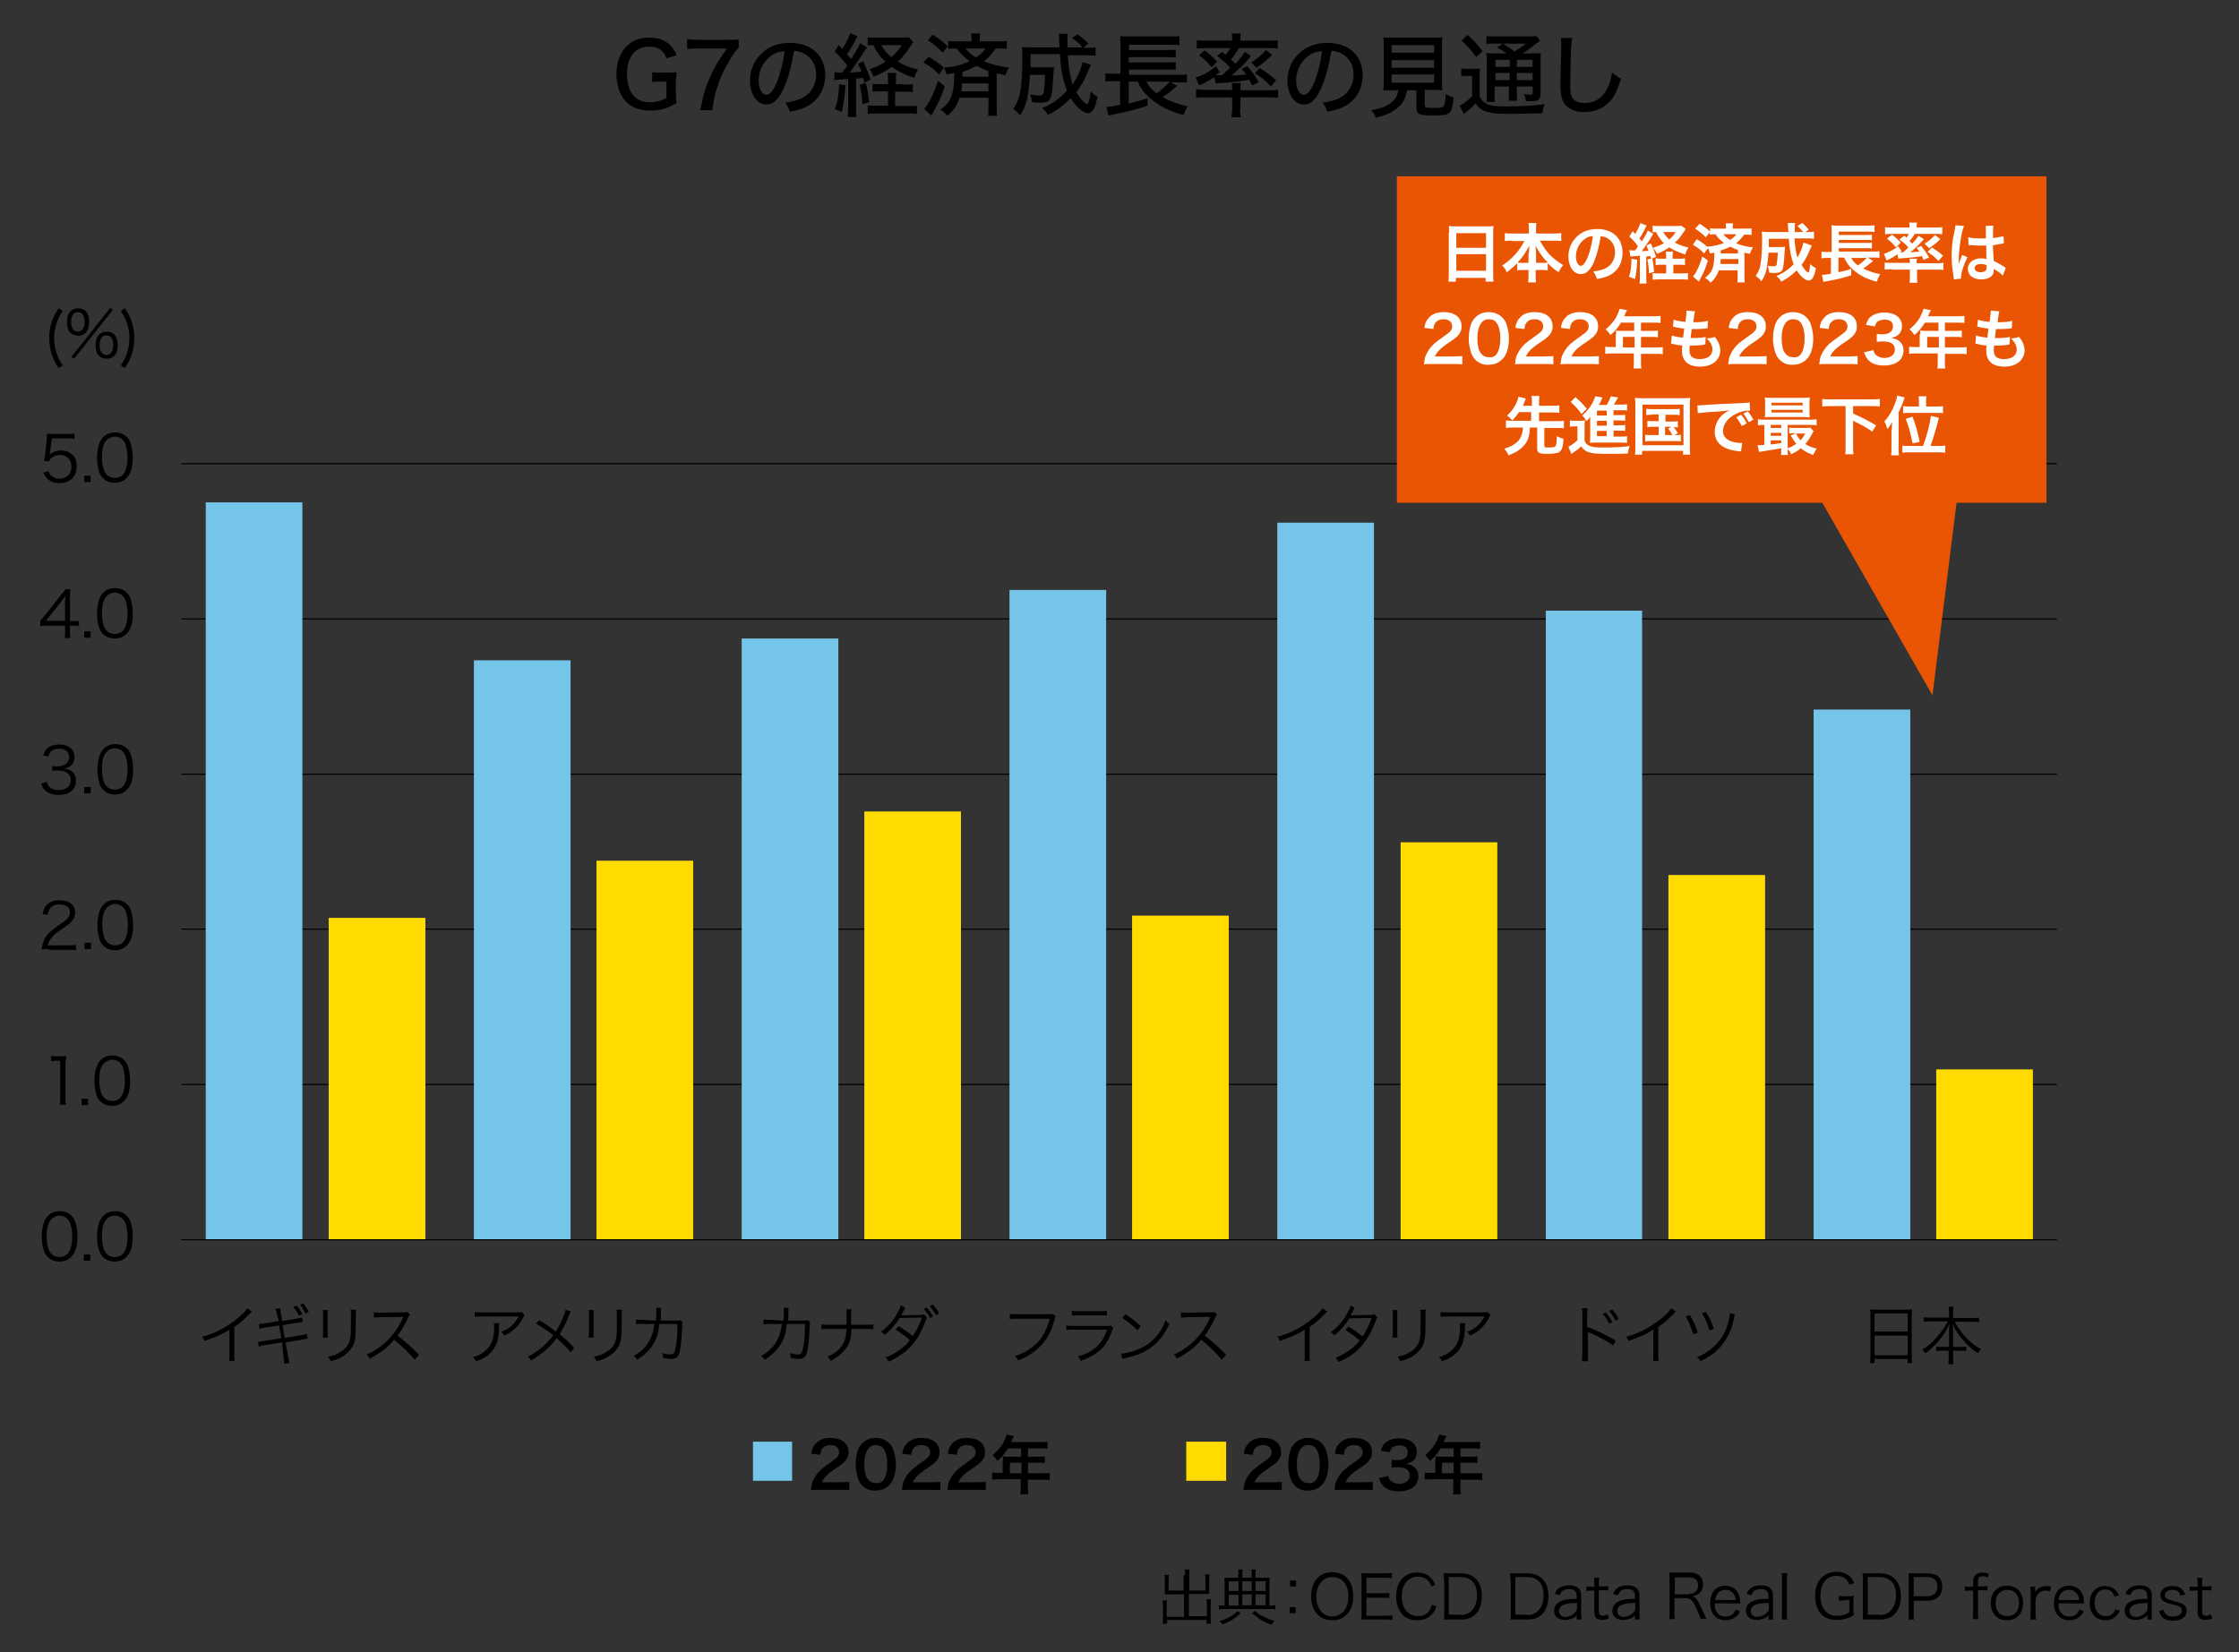 <svg xmlns="http://www.w3.org/2000/svg" xmlns:xlink="http://www.w3.org/1999/xlink" id="&#x30EC;&#x30A4;&#x30E4;&#x30FC;_1" x="0px" y="0px" viewBox="0 0 595.3 439.4" style="enable-background:new 0 0 595.3 439.4;" xml:space="preserve"><rect x="0" y="0" width="595.3" height="439.4" fill="#333333" stroke="none"/> <style type="text/css"> .st0{fill:none;stroke:#000000;stroke-width:0.3;stroke-linejoin:round;stroke-miterlimit:10;} .st1{fill:#75C5E9;} .st2{fill:#FFDB00;} .st3{fill-rule:evenodd;clip-rule:evenodd;fill:#75C5E9;} .st4{fill-rule:evenodd;clip-rule:evenodd;fill:#FFDB00;} .st5{fill-rule:evenodd;clip-rule:evenodd;fill:#EA5504;} .st6{fill:#FFFFFF;} </style> <g> <path d="M175.8,21.7c-1.2,0-1.8,0-2.4,0.1v-2.6c0.6,0.1,1.3,0.1,2.8,0.1h1c1.3,0,2,0,2.7-0.1c-0.1,1.2-0.2,1.7-0.2,2.9v2.4 c0,1.3,0,1.9,0.2,2.9c-1.6,0.9-2.4,1.3-3.6,1.6c-1,0.3-2.3,0.4-3.5,0.4c-2.7,0-4.8-0.8-6.3-2.3c-1.7-1.8-2.6-4.4-2.6-7.4 c0-4,1.6-7.1,4.4-8.7c1.3-0.7,2.6-1,4.4-1c2.2,0,4.1,0.7,5.4,1.9c0.8,0.8,1.3,1.5,1.8,2.8l-2.7,0.8c-0.8-2.2-2.2-3.1-4.7-3.1 c-3.6,0-5.8,2.8-5.8,7.3c0,2.4,0.6,4.5,1.8,5.8c1,1.1,2.4,1.7,4.3,1.7c1.7,0,3.1-0.4,4.4-1.2v-4.3H175.8z"></path> <path d="M196.4,12.7c-0.6,0.6-1.2,1.3-2.2,3c-1.9,3.1-2.9,5.4-3.8,8.4c-0.5,1.7-0.7,2.8-1,5.2h-3.2c0.8-4.4,1.5-6.5,2.9-9.5 c1.2-2.5,2.2-4.2,4.2-6.9h-7.6c-1.3,0-2,0-3,0.2v-2.7c1,0.1,1.8,0.2,3.1,0.2h7.5c1.7,0,2.2,0,3.1-0.1V12.7z"></path> <path d="M208.5,23.2c-1.4,3.2-2.9,4.6-4.7,4.6c-2.5,0-4.4-2.7-4.4-6.3c0-2.6,0.9-5,2.6-6.8c2-2.2,4.7-3.3,8.1-3.3 c5.6,0,9.3,3.4,9.3,8.6c0,4-2.1,7.2-5.7,8.7c-1.1,0.5-2.1,0.7-3.7,1c-0.4-1.1-0.6-1.5-1.2-2.4c1.9-0.3,3-0.6,4-1 c2.6-1.1,4.2-3.6,4.2-6.5c0-2.5-1.2-4.5-3.3-5.6c-0.8-0.4-1.5-0.6-2.6-0.7C210.5,17.1,209.7,20.6,208.5,23.2z M205.2,14.7 c-2.2,1.5-3.5,4-3.5,6.8c0,2.1,0.9,3.7,2.1,3.7c0.9,0,1.8-1.1,2.7-3.2c0.9-2.2,1.8-5.6,2.1-8.4C207.2,13.7,206.2,14,205.2,14.7z"></path> <path d="M221.9,19.2c0.4,0,0.6,0.1,1.2,0.1c0.2,0,0.5,0,0.8,0c0.7-0.9,0.7-1,1.4-1.8c-1.1-1.5-2.3-2.8-3.4-3.8l1.1-1.7 c0.5,0.5,0.6,0.6,1,1c1.1-1.8,1.8-3.3,2-4.2l2,0.8c-0.2,0.3-0.2,0.3-0.9,1.7c-0.6,1.1-1.1,2-1.9,3.1c0.2,0.2,0.5,0.6,1.1,1.3 c1.5-2.4,2-3.2,2.4-4.2l1.8,1.1c-0.2,0.3-0.2,0.3-1.5,2.3c-0.8,1.2-2.1,3.1-3.1,4.4c1.7-0.1,2.2-0.1,3.1-0.3c-0.2-0.7-0.4-1-0.9-2 l1.4-0.7c1,2.2,1.4,3,1.9,4.9l-1.6,0.8c-0.1-0.6-0.2-0.8-0.3-1.3c-0.7,0.1-1,0.1-1.9,0.2v7.7c0,1.1,0,1.7,0.1,2.5h-2.3 c0.1-0.7,0.1-1.4,0.1-2.5V21c-1.2,0.1-1.2,0.1-2.8,0.2c-0.4,0-0.6,0-0.9,0.1L221.9,19.2z M224.8,22.7c-0.2,2.9-0.5,5-1,7.1 l-1.8-0.8c0.7-1.9,1-3.6,1.1-6.6L224.8,22.7z M230.2,22.1c0.4,1.2,0.6,2.7,0.9,5.1l-1.8,0.5c-0.1-1.9-0.3-3.3-0.7-5.2L230.2,22.1z M240.4,22.5c1,0,1.7,0,2.3-0.1v2.1c-0.7-0.1-1.4-0.1-2.3-0.1H238v3.8h3.3c1.2,0,1.9,0,2.5-0.1v2.2c-0.7-0.1-1.5-0.1-2.5-0.1h-8.1 c-1.1,0-1.8,0-2.5,0.1V28c0.7,0.1,1.3,0.1,2.3,0.1h3.1v-3.8h-1.8c-0.9,0-1.6,0-2.3,0.1v-2.1c0.6,0.1,1.2,0.1,2.3,0.1h1.8v-0.6 c0-1.2,0-1.9-0.1-2.4h2.3c-0.1,0.6-0.1,1.2-0.1,2.4v0.6H240.4z M242.8,11.2c-1.2,1.8-1.8,2.7-1.9,2.8c-0.7,0.9-1.3,1.6-2.2,2.4 c1.7,1,3.2,1.6,5.4,2.1c-0.5,0.8-0.7,1.2-1,2.2c-2.5-0.8-4.3-1.7-6-2.9c-1.5,1.1-2.7,1.7-4.8,2.6c-0.4-0.9-0.6-1.4-1.1-2 c2-0.7,2.9-1.1,4.2-2c-1.4-1.3-2.3-2.5-3.2-4.4c-0.6,0-1,0-1.5,0.1V9.9c0.5,0.1,1.3,0.1,2.5,0.1h6.5c0.9,0,1.4,0,1.9-0.1 L242.8,11.2z M234.3,12c0.8,1.4,1.4,2.1,2.7,3.2c1.2-1.1,1.9-1.8,2.8-3.2H234.3z"></path> <path d="M246.9,15.1c1.6,0.9,2.4,1.5,4.1,2.9c2.6-0.2,4.9-0.8,6.8-1.7c-1.6-1.2-2.5-2.1-3.4-3.4c-1.2,0-1.6,0-2.3,0.1v-2.1 c0.6,0.1,1.2,0.1,2.3,0.1h3.9v-0.3c0-0.7,0-1.3-0.1-1.8h2.4c-0.1,0.6-0.1,1.1-0.1,1.8v0.3h4.8c1.1,0,1.8,0,2.4-0.1V13 c-0.6-0.1-1.2-0.1-2.2-0.1h-0.8c-0.8,1.3-1.7,2.3-3.1,3.4c1.9,0.8,3.8,1.3,6.7,1.7c-0.5,0.7-0.6,1.1-1,2c-1.1-0.2-1.4-0.3-2.3-0.5 v8.7c0,1.1,0,1.9,0.1,2.6h-2.4c0.1-0.7,0.1-1.6,0.1-2.7v-2.1h-7.7c-0.6,2.1-1.5,3.4-3.3,4.8c-0.5-0.7-0.9-1.1-1.8-1.6 c1.8-1.3,2.7-2.5,3.2-4.4c0.4-1.3,0.5-2.6,0.5-5.4c-0.7,0.1-0.9,0.2-2,0.4c-0.2-0.7-0.4-1.2-0.8-1.8l-1.2,1.8 c-1.5-1.5-2.4-2.1-4.2-3.2L246.9,15.1z M251.2,22.9c-1,3-1.7,4.5-2.9,6.6l-0.3,0.5c-0.2,0.5-0.2,0.5-0.4,0.7l-1.9-1.7 c1.2-1.4,2.5-3.9,3.7-7.5L251.2,22.9z M248,9.2c1.5,1,2.5,1.7,4,3.1l-1.4,1.7c-1.3-1.4-2.1-2.1-3.9-3.3L248,9.2z M255.8,22.2 c0,0.7-0.1,1.3-0.2,2.1h7.2v-2.1H255.8z M262.8,18.9c-1.2-0.4-2.2-0.9-3.2-1.4c-1.2,0.7-2.3,1.2-3.7,1.6c0,0.9,0,0.9,0,1.3h6.9 V18.9z M256.7,12.9c0.7,0.9,1.4,1.6,2.8,2.4c1.3-0.9,2-1.5,2.5-2.4H256.7z"></path> <path d="M290.1,17.2c-0.2,0.3-0.2,0.3-0.5,1c-1.2,3-2.1,4.6-3.4,6.3c0.6,1.2,1.2,1.9,1.8,2.5c0.4,0.4,0.9,0.7,1.1,0.7 c0.3,0,0.6-1.2,0.9-3.4c0.6,0.6,1.2,1.1,1.8,1.4c-0.6,3.1-1.3,4.4-2.6,4.4c-0.7,0-1.6-0.6-2.7-1.6c-0.6-0.6-1.2-1.4-1.8-2.4 c-1.9,1.9-3.7,3.3-6.1,4.4c-0.6-0.9-0.8-1.2-1.6-1.7c2.7-1.1,4.8-2.6,6.7-4.7c-1.1-2.7-1.6-5.3-1.9-9.7h-7.8c0,1.5,0,1.5,0,3.5h4.5 c0.9,0,1.3,0,1.7-0.1c0,0.5,0,0.5-0.2,2.9c-0.3,6-0.6,6.6-3.5,6.6c-0.7,0-1.2,0-2.1-0.1c-0.1-0.9-0.2-1.3-0.5-2.1 c1.3,0.2,1.8,0.3,2.5,0.3c0.7,0,1-0.2,1.1-1c0.2-0.9,0.3-2.4,0.3-4.5h-4c-0.1,2.8-0.4,4.6-0.7,6.3c-0.4,1.8-0.9,2.9-1.9,4.5 c-0.7-0.9-1-1.2-1.8-1.7c0.9-1.3,1.4-2.5,1.7-3.9c0.5-2.1,0.7-5.2,0.7-9.5c0-1.7,0-2.3-0.1-3.1c0.9,0.1,1.8,0.1,3,0.1h7 c-0.1-3-0.1-3-0.2-3.6h2.4c-0.1,0.5-0.1,1.4-0.1,2.3c0,0.3,0,0.5,0,1.3h4c-0.8-1-1.4-1.5-2.8-2.5l1.5-1c1.2,0.9,1.8,1.4,2.9,2.5 l-1.4,1.1h0.8c1.3,0,1.9,0,2.5-0.1v2.2c-0.8-0.1-1.6-0.1-2.8-0.1h-4.6c0.1,2.6,0.6,5.6,1.3,7.8c1.3-2,2.3-4.3,2.6-6L290.1,17.2z"></path> <path d="M313,22.8c-0.4,0.3-0.5,0.5-1.2,1c-1,0.9-1.6,1.3-2.7,2c2.1,1.2,4.4,2,6.7,2.5c-0.5,0.7-0.8,1.3-1.1,2.3 c-3.5-0.9-6.3-2.3-8.6-4.2c-1.7-1.4-2.7-2.7-3.6-4.7h-2.4v5.8c2.3-0.5,3.3-0.8,5-1.4l0,2c-2,0.7-5.3,1.6-9.3,2.4 c-0.4,0.1-0.6,0.1-1.1,0.2l-0.5-2.3c0.8,0,1.8-0.2,3.6-0.5v-6.3h-1.5c-1,0-1.7,0-2.4,0.1v-2.2c0.5,0.1,1.4,0.1,2.5,0.1h1.5v-7.6 c0-1.3,0-1.7-0.1-2.4c0.7,0.1,1.4,0.1,2.6,0.1h10.5c1.3,0,2,0,2.7-0.1V12c-0.8-0.1-1.3-0.1-2.7-0.1h-10.7v1.4h10.2 c1,0,1.7,0,2.2-0.1v2.1c-0.5-0.1-1.5-0.1-2.3-0.1h-10.2v1.4h10.2c1,0,1.8,0,2.3-0.1v2.1c-0.7-0.1-1.3-0.1-2.2-0.1h-10.2v1.4h13 c1,0,1.7,0,2.4-0.1v2.2c-0.6-0.1-1.3-0.1-2.2-0.1h-2.2L313,22.8z M304.8,21.7c0.7,1.3,1.3,2,2.7,3.1c1.4-0.9,2.8-2.2,3.5-3.1H304.8 z"></path> <path d="M329.7,29c0,0.9,0,1.5,0.2,2.2h-2.5c0.1-0.8,0.2-1.4,0.2-2.2v-3.1h-6.9c-1.1,0-1.8,0-2.7,0.1v-2.3c0.6,0.1,1.5,0.2,2.5,0.2 h7.1v-0.3c0-0.6,0-1.1-0.1-1.5h2.4c-0.1,0.4-0.1,0.8-0.1,1.5V24h7.6c0.9,0,1.8,0,2.4-0.2V26c-0.8-0.1-1.6-0.1-2.7-0.1h-7.3V29z M324.9,13.8c0.5,0.4,0.7,0.5,1,0.8c0.5-0.7,0.8-1.1,1.2-1.8h-6.5c-1,0-1.7,0-2.4,0.1v-2.2c0.8,0.1,1.5,0.1,2.7,0.1h6.7v-0.4 c0-0.6,0-1-0.1-1.5h2.4c-0.1,0.6-0.1,1-0.1,1.5v0.4h7.2c1.2,0,2,0,2.7-0.1v2.2c-0.7-0.1-1.4-0.1-2.4-0.1h-7.9 c-0.7,1.2-1.2,1.9-2.1,3c0.5,0.5,0.8,0.8,1.2,1.2c1.1-1.2,1.5-1.8,2.5-3.2l1.6,1.1c-1.1,1.3-1.2,1.5-2.8,3.1l-0.4,0.3 c-1.2,1.1-1.3,1.2-2,1.8c2.4-0.1,2.9-0.2,3.9-0.3c-0.4-0.5-0.6-0.8-1.2-1.5l1.5-0.7c1.4,1.6,1.7,2,3.1,4.3l-1.8,0.8 c-0.4-0.7-0.5-1-0.7-1.5c-2.2,0.4-3.8,0.6-7.8,0.9c-0.6,0-1,0.1-1.2,0.1l-0.3-1.7c-0.6,0.4-1.1,0.7-2,1.2c-0.6,0.4-0.7,0.4-1.4,0.7 c-0.4,0.2-0.4,0.2-0.7,0.3l-0.9-2.1c1.8-0.5,3.7-1.5,5.4-3l1,1.6c-0.5,0.4-0.7,0.5-1.1,0.8c0.7,0,0.8,0,0.9,0c0,0,0.3,0,0.8,0 c1.1-0.9,1.4-1.3,2.2-2c-1.1-1.2-2-2-3.5-3.1L324.9,13.8z M320.3,13.4c1.4,1.1,2.3,1.9,3.3,3l-1.5,1.5c-1.2-1.5-1.8-2.1-3.3-3.2 L320.3,13.4z M338.2,14.6c-1.3,1.3-2.4,2.3-4.1,3.4l-1.4-1.4c1.7-1.1,2.7-1.9,3.9-3.3L338.2,14.6z M334.9,18.1 c2,1.2,2.7,1.8,4.4,3.2l-1.4,1.7c-1.3-1.4-2.4-2.4-4.2-3.5L334.9,18.1z"></path> <path d="M351.4,23.2c-1.4,3.2-2.9,4.6-4.7,4.6c-2.5,0-4.4-2.7-4.4-6.3c0-2.6,0.9-5,2.6-6.8c2-2.2,4.7-3.3,8.1-3.3 c5.6,0,9.3,3.4,9.3,8.6c0,4-2.1,7.2-5.7,8.7c-1.1,0.5-2.1,0.7-3.7,1c-0.4-1.1-0.6-1.5-1.2-2.4c1.9-0.3,3-0.6,4-1 c2.6-1.1,4.2-3.6,4.2-6.5c0-2.5-1.2-4.5-3.3-5.6c-0.8-0.4-1.5-0.6-2.6-0.7C353.4,17.1,352.5,20.6,351.4,23.2z M348.1,14.7 c-2.2,1.5-3.5,4-3.5,6.8c0,2.1,0.9,3.7,2.1,3.7c0.9,0,1.8-1.1,2.7-3.2c0.9-2.2,1.8-5.6,2.1-8.4C350,13.7,349.1,14,348.1,14.7z"></path> <path d="M370.4,24c-1.3,0-2,0-2.6,0.1c0.1-0.7,0.1-1.4,0.1-2.5V13c0-1.4,0-2.5-0.1-3.1c0.7,0.1,1.5,0.1,2.5,0.1h10.7 c1,0,1.8,0,2.5-0.1c-0.1,0.6-0.1,1.8-0.1,3.1v8.5c0,1.1,0,1.8,0.1,2.5c-0.6,0-1.5-0.1-2.6-0.1h-2.1v4c0,0.7,0.2,0.8,2.4,0.8 c1.9,0,2.4-0.1,2.7-0.6c0.3-0.4,0.4-1.2,0.5-3.1c0.9,0.5,1.3,0.7,2.1,0.9c-0.5,4.5-0.8,4.8-5.5,4.8c-3.7,0-4.4-0.3-4.4-2V24h-2.5 c-0.3,1.9-1,3.3-2.2,4.4c-1.5,1.4-3.3,2.2-6.1,2.9c-0.3-0.8-0.6-1.3-1.2-2c2.4-0.4,3.7-0.9,4.9-1.7c1.3-0.9,2-1.9,2.3-3.6H370.4z M370,14h11.3v-2H370V14z M370,18h11.3v-2H370V18z M370,22h11.3v-2.2H370V22z"></path> <path d="M388.5,18.2c0.6,0.1,1,0.1,1.8,0.1h1.4c0.7,0,1.2,0,1.8-0.1c-0.1,0.7-0.1,1.3-0.1,2.6v4.9c0.5,1,1.1,1.5,2,2 c0.9,0.4,2.5,0.6,5,0.6c4,0,7.2-0.2,10.3-0.6c-0.3,0.8-0.5,1.6-0.6,2.4c-2.8,0.1-5.6,0.2-8.5,0.2c-4.3,0-6-0.3-7.5-1.1 c-0.7-0.4-1.1-0.8-1.8-1.7c-0.9,1-0.9,1-1.6,1.6c-0.1,0.1-0.6,0.5-1.5,1.2l-1.1-2.2c0.9-0.4,2.1-1.3,3.3-2.5v-5.4h-1.3 c-0.6,0-1,0-1.6,0.1V18.2z M390.2,9.3c1.7,1.5,2.8,2.7,4,4.3l-1.7,1.6c-1.3-1.8-2.3-2.9-3.9-4.4L390.2,9.3z M400.6,14.2 c-1-0.7-1.8-1.2-2.6-1.6l1.6-1c1,0.6,1.7,1.1,3.1,2.1c1.2-0.8,1.9-1.2,3-2.1h-8.1c-1.2,0-1.7,0-2.4,0.1V9.6 c0.7,0.1,1.4,0.1,2.7,0.1h8c1.5,0,2.2,0,2.6-0.1l1,1.2c-0.3,0.2-0.3,0.2-1.2,0.9c-1,0.8-2.2,1.7-3.5,2.5h2.4c1.2,0,1.9,0,2.5-0.1 c-0.1,0.6-0.1,1.5-0.1,2.8v7.6c0,2-0.4,2.4-2.4,2.4c-0.1,0-1.2,0-1.5,0c-0.1-0.8-0.2-1.3-0.5-1.9c0.7,0.1,1.3,0.2,1.7,0.2 c0.6,0,0.6-0.1,0.6-0.7V23h-4.2v1.2c0,1.3,0,1.9,0.1,2.6h-2.3c0.1-0.6,0.1-1.4,0.1-2.6V23h-3.8v1.5c0,1.3,0,2,0.1,2.6h-2.3 c0.1-0.6,0.1-1.4,0.1-2.6v-7.6c0-1.5,0-2-0.1-2.8c0.7,0.1,1.5,0.1,2.6,0.1H400.6z M397.6,15.9v1.9h3.8v-1.9H397.6z M397.6,21.3h3.8 v-1.9h-3.8V21.3z M403.3,17.8h4.2v-1.9h-4.2V17.8z M407.5,19.4h-4.2v1.9h4.2V19.4z"></path> <path d="M418,10.1c-0.1,0.7-0.2,1.3-0.3,3.1c-0.1,2.1-0.2,7.4-0.2,9c0,2.2,0.1,3.1,0.6,3.9c0.6,0.9,1.8,1.3,3.4,1.3 c2.6,0,4.8-1.5,6-4.2c0.6-1.2,0.8-2.2,1.1-3.9c1.1,0.9,1.4,1.1,2.4,1.6c-1,3.1-1.7,4.6-2.8,5.9c-1.8,2-4.1,3-7,3 c-1.7,0-3.1-0.4-4.1-1.1c-1.6-1.1-2.2-2.8-2.2-5.9c0-1.4,0-2.7,0.2-9.7c0-0.7,0-1.2,0-1.6c0-0.6,0-0.9-0.1-1.4L418,10.1z"></path> </g> <g> <path d="M217.8,396.2c-1.3,0-1.6,0-2.2,0.1c0.1-1,0.2-1.6,0.4-2.2c0.5-1.2,1.2-2.3,2.3-3.3c0.6-0.5,1.1-0.9,2.8-2.1 c1.6-1.1,2-1.6,2-2.5c0-1.2-0.9-1.9-2.3-1.9c-1,0-1.7,0.3-2.2,1c-0.3,0.4-0.4,0.8-0.5,1.6l-2.4-0.3c0.2-1.3,0.5-2,1.2-2.7 c0.9-1,2.2-1.5,3.9-1.5c3,0,4.8,1.4,4.8,3.8c0,1.1-0.4,1.9-1.2,2.7c-0.5,0.4-0.6,0.6-2.9,2.1c-0.7,0.5-1.6,1.2-2,1.7 c-0.5,0.5-0.7,0.9-1,1.5h4.8c1.1,0,1.9-0.1,2.5-0.1v2.2c-0.8-0.1-1.5-0.1-2.6-0.1H217.8z"></path> <path d="M229.3,395.1c-0.5-0.5-0.9-1.1-1.1-1.7c-0.4-1.2-0.7-2.5-0.7-3.9c0-1.8,0.4-3.7,1-4.7c0.9-1.5,2.4-2.4,4.3-2.4 c1.4,0,2.7,0.5,3.6,1.4c0.5,0.5,0.9,1.1,1.1,1.7c0.4,1.2,0.7,2.5,0.7,3.9c0,2.1-0.5,3.9-1.3,5c-1,1.3-2.4,2-4.1,2 C231.4,396.5,230.2,396,229.3,395.1z M234.7,393.8c0.8-0.8,1.2-2.4,1.2-4.4c0-2-0.4-3.5-1.2-4.4c-0.4-0.5-1.1-0.7-1.9-0.7 c-0.8,0-1.4,0.3-1.9,0.9c-0.7,0.9-1.1,2.3-1.1,4.1c0,1.8,0.3,3.3,0.9,4c0.5,0.7,1.2,1.1,2.2,1.1 C233.6,394.5,234.3,394.3,234.7,393.8z"></path> <path d="M242,396.2c-1.3,0-1.6,0-2.2,0.1c0.1-1,0.2-1.6,0.4-2.2c0.5-1.2,1.2-2.3,2.3-3.3c0.6-0.5,1.1-0.9,2.8-2.1 c1.6-1.1,2-1.6,2-2.5c0-1.2-0.9-1.9-2.3-1.9c-1,0-1.7,0.3-2.2,1c-0.3,0.4-0.4,0.8-0.5,1.6l-2.4-0.3c0.2-1.3,0.5-2,1.2-2.7 c0.8-1,2.2-1.5,3.9-1.5c3,0,4.8,1.4,4.8,3.8c0,1.1-0.4,1.9-1.2,2.7c-0.5,0.4-0.6,0.6-2.9,2.1c-0.7,0.5-1.6,1.2-2,1.7 c-0.5,0.5-0.7,0.9-1,1.5h4.8c1.1,0,1.9-0.1,2.5-0.1v2.2c-0.8-0.1-1.5-0.1-2.6-0.1H242z"></path> <path d="M254.1,396.2c-1.3,0-1.6,0-2.2,0.1c0.1-1,0.2-1.6,0.4-2.2c0.5-1.2,1.2-2.3,2.3-3.3c0.6-0.5,1.1-0.9,2.8-2.1 c1.6-1.1,2-1.6,2-2.5c0-1.2-0.9-1.9-2.3-1.9c-1,0-1.7,0.3-2.2,1c-0.3,0.4-0.4,0.8-0.5,1.6l-2.4-0.3c0.2-1.3,0.5-2,1.2-2.7 c0.8-1,2.2-1.5,3.9-1.5c3,0,4.8,1.4,4.8,3.8c0,1.1-0.4,1.9-1.2,2.7c-0.5,0.4-0.6,0.6-2.9,2.1c-0.7,0.5-1.6,1.2-2,1.7 c-0.5,0.5-0.7,0.9-1,1.5h4.8c1.1,0,1.9-0.1,2.5-0.1v2.2c-0.8-0.1-1.5-0.1-2.6-0.1H254.1z"></path> <path d="M266.7,388.3c0-0.4,0-0.6-0.1-1c0.4,0,0.7,0.1,1.2,0.1h3.7v-2.2H268c-0.9,1.4-1.7,2.4-2.8,3.3c-0.5-0.7-0.7-1-1.3-1.5 c1.7-1.5,2.6-2.6,3.3-4.3c0.2-0.5,0.4-0.9,0.4-1.2l2,0.4c-0.1,0.2-0.1,0.3-0.3,0.5c0,0.1-0.2,0.4-0.5,1.1h8c0.8,0,1.2,0,1.7-0.1 v1.9c-0.5-0.1-1-0.1-1.7-0.1h-3.5v2.2h2.7c0.8,0,1.2,0,1.8-0.1v1.8c-0.5-0.1-1-0.1-1.7-0.1h-2.8v2.8h3.9c0.8,0,1.3,0,1.9-0.1v1.9 c-0.5-0.1-1.1-0.1-1.9-0.1h-3.9v2.1c0,0.9,0,1.3,0.1,1.8h-2.1c0.1-0.5,0.1-1,0.1-1.9v-2.1h-5.7c-0.7,0-1.3,0-1.9,0.1v-1.9 c0.5,0.1,1.1,0.1,1.9,0.1h0.9V388.3z M271.6,391.8v-2.8h-3.1v2.8H271.6z"></path> </g> <g> <path d="M332.8,396.2c-1.3,0-1.6,0-2.2,0.1c0.1-1,0.2-1.6,0.4-2.2c0.5-1.2,1.2-2.3,2.3-3.3c0.6-0.5,1.1-0.9,2.8-2.1 c1.6-1.1,2-1.6,2-2.5c0-1.2-0.9-1.9-2.3-1.9c-1,0-1.7,0.3-2.2,1c-0.3,0.4-0.4,0.8-0.5,1.6l-2.4-0.3c0.2-1.3,0.5-2,1.2-2.7 c0.8-1,2.2-1.5,3.9-1.5c3,0,4.8,1.4,4.8,3.8c0,1.1-0.4,1.9-1.2,2.7c-0.5,0.4-0.6,0.6-2.9,2.1c-0.7,0.5-1.6,1.2-2,1.7 c-0.5,0.5-0.7,0.9-1,1.5h4.8c1.1,0,1.9-0.1,2.5-0.1v2.2c-0.8-0.1-1.5-0.1-2.6-0.1H332.8z"></path> <path d="M344.3,395.1c-0.5-0.5-0.9-1.1-1.1-1.7c-0.4-1.2-0.7-2.5-0.7-3.9c0-1.8,0.4-3.7,1-4.7c0.9-1.5,2.4-2.4,4.3-2.4 c1.4,0,2.7,0.5,3.6,1.4c0.5,0.5,0.9,1.1,1.1,1.7c0.4,1.2,0.7,2.5,0.7,3.9c0,2.1-0.5,3.9-1.3,5c-1,1.3-2.4,2-4.1,2 C346.4,396.5,345.2,396,344.3,395.1z M349.7,393.8c0.8-0.8,1.2-2.4,1.2-4.4c0-2-0.4-3.5-1.2-4.4c-0.4-0.5-1.1-0.7-1.9-0.7 c-0.8,0-1.4,0.3-1.9,0.9c-0.7,0.9-1.1,2.3-1.1,4.1c0,1.8,0.3,3.3,0.9,4c0.5,0.7,1.2,1.1,2.2,1.1 C348.6,394.5,349.3,394.3,349.7,393.8z"></path> <path d="M357,396.2c-1.3,0-1.6,0-2.2,0.1c0.1-1,0.2-1.6,0.4-2.2c0.5-1.2,1.2-2.3,2.3-3.3c0.6-0.5,1.1-0.9,2.8-2.1 c1.6-1.1,2-1.6,2-2.5c0-1.2-0.9-1.9-2.3-1.9c-1,0-1.7,0.3-2.2,1c-0.3,0.4-0.4,0.8-0.5,1.6l-2.4-0.3c0.2-1.3,0.5-2,1.2-2.7 c0.8-1,2.2-1.5,3.9-1.5c3,0,4.8,1.4,4.8,3.8c0,1.1-0.4,1.9-1.2,2.7c-0.5,0.4-0.6,0.6-2.9,2.1c-0.7,0.5-1.6,1.2-2,1.7 c-0.5,0.5-0.7,0.9-1,1.5h4.8c1.1,0,1.9-0.1,2.5-0.1v2.2c-0.8-0.1-1.5-0.1-2.6-0.1H357z"></path> <path d="M369.1,392.5c0.2,0.8,0.4,1.1,0.8,1.4c0.6,0.4,1.2,0.7,2.1,0.7c1.7,0,2.8-0.9,2.8-2.2c0-0.8-0.3-1.4-1-1.8 c-0.4-0.2-1.2-0.4-2-0.4s-1.2,0-1.8,0.1v-2.1c0.5,0.1,0.9,0.1,1.6,0.1c1.7,0,2.7-0.8,2.7-2.1c0-1.2-0.8-1.8-2.2-1.8 c-0.8,0-1.4,0.2-1.9,0.5c-0.3,0.3-0.5,0.6-0.7,1.3l-2.4-0.4c0.4-1.3,0.8-1.9,1.6-2.4c0.9-0.6,2-0.9,3.3-0.9c2.8,0,4.7,1.4,4.7,3.6 c0,1-0.4,2-1.2,2.5c-0.4,0.3-0.7,0.4-1.6,0.7c1.2,0.2,1.8,0.5,2.4,1.1c0.6,0.6,0.8,1.3,0.8,2.3c0,0.9-0.4,1.9-1,2.5 c-0.9,0.9-2.4,1.4-4.2,1.4c-2,0-3.3-0.5-4.3-1.6c-0.4-0.5-0.6-0.9-1-1.9L369.1,392.5z"></path> <path d="M381.7,388.3c0-0.4,0-0.6-0.1-1c0.4,0,0.7,0.1,1.2,0.1h3.7v-2.2H383c-0.9,1.4-1.7,2.4-2.8,3.3c-0.5-0.7-0.7-1-1.3-1.5 c1.7-1.5,2.6-2.6,3.3-4.3c0.2-0.5,0.4-0.9,0.4-1.2l2,0.4c-0.1,0.2-0.1,0.3-0.3,0.5c0,0.1-0.2,0.4-0.5,1.1h8c0.8,0,1.2,0,1.7-0.1 v1.9c-0.5-0.1-1-0.1-1.7-0.1h-3.5v2.2h2.7c0.8,0,1.2,0,1.8-0.1v1.8c-0.5-0.1-1-0.1-1.7-0.1h-2.8v2.8h3.9c0.8,0,1.3,0,1.9-0.1v1.9 c-0.5-0.1-1.1-0.1-1.9-0.1h-3.9v2.1c0,0.9,0,1.3,0.1,1.8h-2.1c0.1-0.5,0.1-1,0.1-1.9v-2.1h-5.7c-0.7,0-1.3,0-1.9,0.1v-1.9 c0.5,0.1,1.1,0.1,1.9,0.1h0.9V388.3z M386.5,391.8v-2.8h-3.1v2.8H386.5z"></path> </g> <line class="st0" x1="48.2" y1="288.4" x2="546.9" y2="288.4"></line> <line class="st0" x1="48.2" y1="247.1" x2="546.9" y2="247.1"></line> <line class="st0" x1="48.2" y1="205.9" x2="546.9" y2="205.9"></line> <line class="st0" x1="48.2" y1="164.6" x2="546.9" y2="164.6"></line> <line class="st0" x1="48.2" y1="123.3" x2="546.9" y2="123.3"></line> <rect x="54.7" y="133.6" class="st1" width="25.7" height="196.1"></rect> <rect x="126" y="175.6" class="st1" width="25.7" height="154.1"></rect> <rect x="197.2" y="169.8" class="st1" width="25.7" height="159.9"></rect> <rect x="268.4" y="156.9" class="st1" width="25.7" height="172.8"></rect> <rect x="339.6" y="139" class="st1" width="25.7" height="190.6"></rect> <rect x="411" y="162.4" class="st1" width="25.6" height="167.2"></rect> <rect x="482.2" y="188.7" class="st1" width="25.7" height="141"></rect> <rect x="87.4" y="244.1" class="st2" width="25.7" height="85.6"></rect> <rect x="158.6" y="228.9" class="st2" width="25.7" height="100.7"></rect> <rect x="229.8" y="215.8" class="st2" width="25.7" height="113.9"></rect> <rect x="301" y="243.5" class="st2" width="25.7" height="86.1"></rect> <rect x="372.4" y="224" class="st2" width="25.7" height="105.6"></rect> <rect x="443.6" y="232.7" class="st2" width="25.7" height="96.9"></rect> <rect x="514.8" y="284.4" class="st2" width="25.7" height="45.2"></rect> <line class="st0" x1="48.2" y1="329.7" x2="546.9" y2="329.7"></line> <rect x="200.2" y="383.4" class="st3" width="10.4" height="10.4"></rect> <rect x="315.4" y="383.4" class="st4" width="10.6" height="10.4"></rect> <polygon class="st5" points="371.4,46.9 371.4,47 371.4,133.7 484.5,133.7 513.8,184.9 520.2,133.7 544.1,133.7 544.1,133.5 544.1,47 544.1,46.9 "></polygon> <g> <g> <path class="st6" d="M385.3,61.9c0-0.7,0-1.3-0.1-1.8c0.5,0.1,1.1,0.1,1.9,0.1h8.2c0.8,0,1.3,0,1.8-0.1c-0.1,0.6-0.1,1.1-0.1,1.7 v11c0,0.9,0,1.4,0.1,2.1h-2.1v-1h-7.9v1h-2c0.1-0.6,0.1-1.3,0.1-2.1V61.9z M387.2,65.9h7.9V62h-7.9V65.9z M387.2,72h7.9v-4.4h-7.9 V72z"></path> <path class="st6" d="M402.1,64c-0.7,0-1.3,0-2,0.1V62c0.7,0.1,1.2,0.1,2,0.1h4.4v-1.2c0-0.7,0-1.1-0.1-1.6h2.1 c-0.1,0.5-0.1,0.9-0.1,1.6v1.2h4.6c0.8,0,1.5,0,2.1-0.1v2.1c-0.7-0.1-1.3-0.1-2.1-0.1h-3.6c0.8,1.4,1.6,2.6,2.5,3.6 c1.2,1.2,2.4,2.1,3.7,2.9c-0.5,0.6-0.8,1.1-1.2,1.9c-1.1-0.7-1.8-1.3-2.9-2.4v1.9c-0.5-0.1-1-0.1-1.7-0.1h-1.5v1.2 c0,0.8,0,1.5,0.1,2.1h-2.1c0.1-0.6,0.1-1.3,0.1-2.1v-1.2h-1.3c-0.7,0-1.2,0-1.7,0.1v-1.9c-1,1-1.7,1.6-2.8,2.4 c-0.3-0.8-0.6-1.2-1.2-1.8c2.5-1.6,4.6-3.9,5.9-6.5H402.1z M406.5,67.2c0-0.5,0.1-1.2,0.1-1.9c-0.9,1.8-1.7,3-3.1,4.5 c0.4,0.1,0.7,0.1,1.5,0.1h1.4V67.2z M410,69.9c0.8,0,1.1,0,1.5-0.1c-1.3-1.3-2.1-2.4-3.3-4.5c0.1,0.7,0.2,1.4,0.2,1.9v2.7H410z"></path> <path class="st6" d="M423.8,69.7c-1,2.2-2.1,3.2-3.5,3.2c-1.9,0-3.3-2-3.3-4.7c0-1.9,0.7-3.6,1.9-4.9c1.4-1.6,3.4-2.4,5.8-2.4 c4.1,0,6.7,2.5,6.7,6.3c0,2.9-1.5,5.3-4.1,6.3c-0.8,0.3-1.5,0.5-2.7,0.7c-0.3-0.9-0.5-1.3-1-2c1.6-0.2,2.6-0.5,3.4-0.9 c1.5-0.8,2.4-2.4,2.4-4.2c0-1.6-0.7-3-2.1-3.8c-0.5-0.3-1-0.4-1.7-0.5C425.2,65.4,424.6,67.7,423.8,69.7z M421.3,63.6 c-1.4,1-2.3,2.8-2.3,4.6c0,1.4,0.6,2.5,1.3,2.5c0.6,0,1.1-0.7,1.8-2.2c0.6-1.5,1.2-3.8,1.4-5.7C422.6,62.8,422,63.1,421.3,63.6z"></path> <path class="st6" d="M433.2,66.5c0.3,0,0.4,0.1,0.9,0.1c0,0,0.4,0,0.6,0c0.3-0.3,0.5-0.6,0.8-1.1c-0.7-1-1.5-1.9-2.3-2.6l0.9-1.4 c0.3,0.3,0.4,0.4,0.7,0.7c0.6-1.1,1.2-2.2,1.3-2.9l1.7,0.7c-0.2,0.3-0.2,0.3-0.6,1.2c-0.4,0.7-0.8,1.5-1.3,2.2 c0.3,0.4,0.4,0.5,0.6,0.8c1.1-1.7,1.3-2.1,1.6-2.9l1.5,0.9c-0.2,0.2-0.2,0.2-1,1.6c-0.5,0.8-1.5,2.2-2.1,3c0.8,0,1.3-0.1,1.8-0.1 c-0.2-0.5-0.3-0.7-0.5-1.4l1.1-0.6c0.7,1.5,1,2.2,1.4,3.6l-1.3,0.6c-0.1-0.4-0.1-0.6-0.2-0.8c-0.6,0.1-0.7,0.1-1.1,0.1v5.4 c0,0.8,0,1.3,0.1,1.8h-1.9c0.1-0.5,0.1-1,0.1-1.8V68c-0.8,0.1-0.8,0.1-1.4,0.1c-0.8,0.1-0.8,0.1-1.1,0.1L433.2,66.5z M435.3,69.1 c-0.1,2.4-0.2,3.3-0.6,5.1l-1.6-0.6c0.5-1.4,0.6-2.6,0.7-4.8L435.3,69.1z M439.3,68.7c0.2,0.9,0.3,1.5,0.5,3.6l-1.4,0.4 c0-1.4-0.1-2.3-0.4-3.7L439.3,68.7z M446.4,68.8c0.7,0,1.2,0,1.6-0.1v1.8c-0.5-0.1-1-0.1-1.6-0.1h-1.5v2.3h2.1 c0.9,0,1.4,0,1.8-0.1v1.8c-0.5-0.1-1.1-0.1-1.9-0.1h-5.6c-0.8,0-1.3,0-1.9,0.1v-1.8c0.5,0.1,0.9,0.1,1.6,0.1h2v-2.3h-1.1 c-0.6,0-1.2,0-1.7,0.1v-1.8c0.5,0.1,0.9,0.1,1.7,0.1h1.1v-0.3c0-0.9,0-1.3-0.1-1.6h1.9c-0.1,0.4-0.1,0.8-0.1,1.6v0.3H446.4z M448.2,60.9c-0.6,0.9-1.2,1.8-1.4,2c-0.4,0.6-0.9,1.1-1.5,1.6c1.1,0.6,2.1,1,3.6,1.3c-0.4,0.7-0.6,1-0.8,1.9 c-1.8-0.6-3-1.1-4.3-1.9c-1,0.7-1.8,1.1-3.2,1.7c-0.3-0.6-0.6-1-1.1-1.6c1.2-0.4,2-0.7,2.9-1.2c-0.9-0.9-1.5-1.8-2.1-3 c-0.4,0-0.6,0-0.9,0.1v-1.8c0.4,0.1,1,0.1,1.9,0.1h4.4c0.6,0,1,0,1.3-0.1L448.2,60.9z M442.2,61.7c0.5,0.8,0.9,1.3,1.6,2 c0.8-0.7,1.2-1.1,1.7-2H442.2z"></path> <path class="st6" d="M451.1,63.6c1.2,0.7,1.9,1.2,2.8,2c1.8-0.1,3.2-0.5,4.5-1c-1-0.7-1.7-1.4-2.3-2.3c-0.7,0-1.1,0-1.5,0.1v-0.6 l-1.1,1.3c-0.9-1-1.5-1.4-2.8-2.3l1.2-1.3c1.1,0.7,1.8,1.2,2.8,2.1v-0.9c0.5,0.1,0.9,0.1,1.7,0.1h2.5v-0.2c0-0.5,0-0.8-0.1-1.2h2 c-0.1,0.4-0.1,0.7-0.1,1.2v0.2h3.2c0.8,0,1.4,0,1.8-0.1v1.8c-0.5-0.1-0.8-0.1-1.6-0.1h-0.4c-0.5,0.8-1.2,1.5-2.1,2.3 c1.4,0.6,2.8,0.9,4.5,1.1c-0.4,0.6-0.6,0.9-0.8,1.7c-0.7-0.1-0.9-0.2-1.5-0.3v6c0,0.8,0,1.4,0.1,1.9h-2c0.1-0.5,0.1-1.2,0.1-2 v-1.2H457c-0.5,1.4-1.1,2.3-2.2,3.3c-0.4-0.6-0.8-0.9-1.5-1.3c2-1.5,2.5-2.8,2.5-6.7c-0.4,0.1-0.6,0.1-1.2,0.2 c-0.1-0.5-0.2-0.9-0.5-1.4l-1,1.4c-1.1-1.1-1.5-1.4-3-2.3L451.1,63.6z M454.1,69.3c-0.6,1.8-1,3-1.8,4.4c-0.1,0.2-0.3,0.6-0.6,1.2 l-1.6-1.4c0.4-0.4,0.4-0.5,0.7-0.9c0.7-1.2,1.3-2.6,1.8-4.4L454.1,69.3z M457.5,68.9c0,0.5-0.1,0.8-0.1,1.3h4.8v-1.3H457.5z M462.1,66.5c-0.8-0.3-1.3-0.5-2.1-0.9c-0.9,0.5-1.5,0.7-2.5,1c0,0.4,0,0.4,0,0.8h4.6V66.5z M458.2,62.3c0.5,0.6,0.9,1,1.8,1.5 c0.9-0.6,1.3-0.9,1.6-1.5H458.2z"></path> <path class="st6" d="M481.7,65.3c-0.1,0.3-0.1,0.3-0.4,0.9c-0.7,1.8-1.4,3.1-2.3,4.2c0.3,0.6,0.7,1.1,1,1.5 c0.3,0.3,0.7,0.6,0.8,0.6c0.1,0,0.1-0.1,0.2-0.3c0.1-0.4,0.1-0.4,0.3-2c0.6,0.6,0.8,0.7,1.5,1.1c-0.4,2.3-1,3.3-1.9,3.3 c-0.9,0-2.2-1.1-3.2-2.7c-1.3,1.3-2.6,2.2-4.1,3c-0.5-0.8-0.7-1-1.3-1.5c1.8-0.7,3.3-1.8,4.6-3.1c-0.7-1.8-1.1-3.8-1.3-6.8h-5.3 c0,1.6,0,1.6,0,2.2h3.1c0.6,0,0.8,0,1.2-0.1c0,0.3-0.1,0.8-0.1,1.4c-0.2,3.1-0.3,4-0.6,4.7c-0.3,0.7-0.9,0.9-2.2,0.9 c-0.5,0-0.7,0-1.3-0.1c-0.1-0.7-0.2-1.1-0.4-1.8c0.9,0.1,1.2,0.1,1.6,0.1c0.5,0,0.7-0.1,0.8-0.5c0.1-0.6,0.2-1.7,0.3-3.1h-2.5 c-0.1,1.9-0.3,3.1-0.5,4.3c-0.3,1.4-0.6,2.1-1.4,3.3c-0.5-0.7-0.9-1-1.5-1.4c0.6-0.9,1-1.7,1.2-2.7c0.3-1.4,0.5-3.7,0.5-6.7 c0-1.3,0-1.7-0.1-2.4c0.6,0.1,1.3,0.1,2.2,0.1h4.9c0-0.1,0-0.6-0.1-1.3c0-0.6,0-0.7-0.1-1.1h2c-0.1,0.4-0.1,1.1-0.1,1.6 c0,0.2,0,0.6,0,0.8h2.2c-0.5-0.6-0.8-1-1.5-1.6l1.3-0.8c0.8,0.7,1.1,1,1.7,1.8l-0.9,0.6h0.5c0.9,0,1.4,0,1.8-0.1v1.9 c-0.6-0.1-1.2-0.1-2.1-0.1h-3.1c0.2,2.2,0.4,3.8,0.8,5.1c0.8-1.4,1.4-2.8,1.6-4L481.7,65.3z"></path> <path class="st6" d="M498,69.4c-0.1,0.1-0.3,0.3-1,0.8c-0.4,0.4-1,0.8-1.6,1.2c1.4,0.7,2.8,1.2,4.5,1.5c-0.4,0.7-0.6,1.1-0.9,2 c-2.5-0.6-4.5-1.6-6.1-3c-1.2-1-1.9-1.9-2.6-3.4h-1.5v3.9c1.5-0.3,2.2-0.5,3.4-0.9l0,1.7c-1.8,0.6-3.6,1.1-6.6,1.6 c-0.4,0.1-0.5,0.1-0.8,0.2l-0.4-1.9c0.5,0,1.3-0.1,2.4-0.3v-4.2H486c-0.7,0-1.2,0-1.7,0.1v-1.8c0.4,0.1,1,0.1,1.8,0.1h0.9v-5.4 c0-0.9,0-1.2-0.1-1.7c0.5,0.1,1,0.1,1.9,0.1h7.6c1,0,1.5,0,2-0.1v1.8c-0.5-0.1-0.9-0.1-2-0.1h-7.5v0.9h7.2c0.7,0,1.2,0,1.6-0.1 v1.5c-0.3-0.1-1.1-0.1-1.6-0.1h-7.2v0.8h7.2c0.7,0,1.2,0,1.6-0.1v1.6c-0.5-0.1-0.9-0.1-1.6-0.1h-7.2v0.9h9.1c0.8,0,1.2,0,1.7-0.1 v1.8c-0.4-0.1-0.9-0.1-1.5-0.1h-1.6L498,69.4z M492.2,68.6c0.5,0.9,0.9,1.3,1.8,2c0.8-0.6,1.8-1.4,2.3-2H492.2z"></path> <path class="st6" d="M503.1,71.6c-0.8,0-1.2,0-2,0.1v-1.9c0.4,0.1,1.1,0.1,1.8,0.1h4.9v-0.1c0-0.4,0-0.8-0.1-1h2 c-0.1,0.3-0.1,0.6-0.1,1V70h5.3c0.7,0,1.3,0,1.8-0.1v1.9c-0.6-0.1-1.2-0.1-2-0.1h-5v1.9c0,0.7,0,1.1,0.1,1.6h-2.1 c0.1-0.6,0.1-1,0.1-1.6v-1.9H503.1z M506.3,62.7c0.3,0.2,0.4,0.3,0.6,0.5c0.3-0.4,0.4-0.6,0.6-1h-4.5c-0.7,0-1.2,0-1.8,0.1v-1.9 c0.6,0.1,1.1,0.1,2,0.1h4.5v-0.2c0-0.4,0-0.7-0.1-1.1h2.1c-0.1,0.4-0.1,0.6-0.1,1.1v0.2h4.8c0.9,0,1.5,0,2-0.1v1.9 c-0.5-0.1-1-0.1-1.8-0.1h-5.5c-0.5,0.8-0.8,1.2-1.4,1.9c0.3,0.3,0.4,0.4,0.7,0.7c0.7-0.8,1.1-1.2,1.7-2.1l1.4,0.9 c-1,1.2-2,2.2-3.6,3.5c1.2-0.1,1.6-0.1,2.4-0.2c-0.2-0.4-0.4-0.5-0.7-1l1.2-0.5c0.9,1.2,1.1,1.3,2.1,3.1l-1.5,0.6 c-0.2-0.5-0.3-0.7-0.4-1c-1.7,0.3-2.8,0.4-5.5,0.6c-0.4,0-0.7,0.1-0.8,0.1l-0.2-1.2c-0.8,0.6-1.5,1-2.9,1.7l-0.7-1.8 c1.3-0.4,2.6-1.1,3.8-2l0.9,1.3l-0.4,0.3c0.1,0,0.1,0,0.2,0c0,0,0.5,0,0.6,0c0.6-0.5,0.9-0.8,1.4-1.3c-0.7-0.8-1.4-1.4-2.4-2.1 L506.3,62.7z M503,62.4c1,0.7,1.6,1.3,2.4,2.1l-1.3,1.3c-0.8-1-1.3-1.5-2.4-2.3L503,62.4z M515.9,63.6c-1,1-1.8,1.6-3,2.4 l-1.2-1.2c1.3-0.8,1.9-1.4,2.8-2.3L515.9,63.6z M513.6,65.8c1.4,0.9,1.8,1.1,3,2.2l-1.2,1.4c-0.9-1-1.7-1.6-2.9-2.4L513.6,65.8z"></path> <path class="st6" d="M519.5,74.3c0-0.2,0-0.3-0.1-0.7c-0.3-2-0.5-3.6-0.5-5.4c0-1.5,0.1-3,0.3-4.5c0.1-0.5,0.1-0.5,0.5-2.4 c0.1-0.6,0.2-1.1,0.2-1.3c0,0,0,0,0-0.1l2.3,0.2c-0.7,1.5-1.3,5.6-1.4,8.5c0,0.6,0,0.6,0,0.9c0,0.1,0,0.1,0,0.3c0,0.1,0,0.2,0,0.4 h0c0.1-0.2,0.1-0.2,0.2-0.5c0-0.1,0.1-0.3,0.2-0.6c0.2-0.4,0.2-0.4,0.3-0.8c0-0.1,0.1-0.1,0.2-0.5l1.4,0.6c-1,2-1.7,4.1-1.7,5.2 c0,0.1,0,0.1,0,0.5L519.5,74.3z M523.3,63.1c0.8,0.2,1.7,0.3,3.1,0.3c0.6,0,1,0,1.6,0c0-1,0-1.9,0-2.5c0-0.4,0-0.6-0.1-0.8 l2.1-0.1c-0.1,0.5-0.1,1.3-0.1,2.5c0,0.2,0,0.4,0,0.8c0.9-0.1,1.6-0.2,2.3-0.4c0.1,0,0.1,0,0.4-0.1l0.1,0l0.1,1.9 c-0.2,0-0.2,0-0.5,0.1c-0.6,0.1-1.5,0.3-2.4,0.4c0,0.2,0,0.2,0,0.4c0,1,0,1,0.2,3.8c1.2,0.6,1.6,0.8,2.7,1.5 c0.2,0.2,0.3,0.2,0.5,0.3l-0.8,2.1c-0.3-0.3-0.8-0.8-1.3-1.1c-0.6-0.4-1-0.6-1.1-0.7c0,0.1,0,0.1,0,0.2c0,0.4-0.1,0.7-0.1,1 c-0.4,1-1.6,1.6-3.2,1.6c-2.2,0-3.6-1.1-3.6-2.8c0-1.6,1.4-2.8,3.5-2.8c0.6,0,1.1,0.1,1.5,0.2c-0.1-0.4-0.1-1.3-0.1-3.6 c-0.7,0-1.1,0-1.5,0c-0.6,0-1.3,0-2.1-0.1c-0.2,0-0.4,0-0.5,0c-0.2,0-0.3,0-0.3,0c-0.1,0-0.1,0-0.2,0c0,0-0.1,0-0.1,0L523.3,63.1z M526.8,70.2c-1.1,0-1.8,0.4-1.8,1.1c0,0.6,0.6,1.1,1.6,1.1c0.6,0,1.1-0.2,1.4-0.5c0.2-0.2,0.2-0.5,0.2-0.9c0-0.2,0-0.5,0-0.5 C527.6,70.3,527.3,70.2,526.8,70.2z"></path> <path class="st6" d="M380.8,96.8c-1.3,0-1.6,0-2.2,0.1c0.1-1,0.2-1.6,0.4-2.2c0.5-1.2,1.2-2.3,2.3-3.3c0.6-0.5,1.1-0.9,2.8-2.1 c1.6-1.1,2-1.6,2-2.5c0-1.2-0.9-1.9-2.3-1.9c-1,0-1.7,0.3-2.2,1c-0.3,0.4-0.4,0.8-0.5,1.6l-2.4-0.3c0.2-1.3,0.5-2,1.2-2.7 c0.9-1,2.2-1.5,3.9-1.5c3,0,4.8,1.4,4.8,3.8c0,1.1-0.4,1.9-1.2,2.7c-0.5,0.4-0.6,0.6-2.9,2.1c-0.7,0.5-1.6,1.2-2,1.7 c-0.5,0.5-0.7,0.9-1,1.5h4.8c1.1,0,1.9-0.1,2.5-0.1v2.2c-0.8-0.1-1.5-0.1-2.6-0.1H380.8z"></path> <path class="st6" d="M392.3,95.7c-0.5-0.5-0.9-1.1-1.1-1.7c-0.4-1.2-0.7-2.5-0.7-3.9c0-1.8,0.4-3.7,1-4.7c0.9-1.5,2.4-2.4,4.3-2.4 c1.4,0,2.7,0.5,3.6,1.4c0.5,0.5,0.9,1.1,1.1,1.7c0.4,1.2,0.7,2.5,0.7,3.9c0,2.1-0.5,3.9-1.3,5c-1,1.3-2.4,2-4.1,2 C394.4,97.1,393.2,96.6,392.3,95.7z M397.7,94.4c0.8-0.8,1.2-2.4,1.2-4.4c0-2-0.4-3.5-1.2-4.4c-0.4-0.5-1.1-0.7-1.9-0.7 c-0.8,0-1.4,0.3-1.9,0.9c-0.7,0.9-1.1,2.3-1.1,4.1c0,1.8,0.3,3.3,0.9,4c0.5,0.7,1.2,1.1,2.2,1.1C396.6,95.1,397.3,94.9,397.7,94.4 z"></path> <path class="st6" d="M405,96.8c-1.3,0-1.6,0-2.2,0.1c0.1-1,0.2-1.6,0.4-2.2c0.5-1.2,1.2-2.3,2.3-3.3c0.6-0.5,1.1-0.9,2.8-2.1 c1.6-1.1,2-1.6,2-2.5c0-1.2-0.9-1.9-2.3-1.9c-1,0-1.7,0.3-2.2,1c-0.3,0.4-0.4,0.8-0.5,1.6l-2.4-0.3c0.2-1.3,0.5-2,1.2-2.7 c0.8-1,2.2-1.5,3.9-1.5c3,0,4.8,1.4,4.8,3.8c0,1.1-0.4,1.9-1.2,2.7c-0.5,0.4-0.6,0.6-2.9,2.1c-0.7,0.5-1.6,1.2-2,1.7 c-0.5,0.5-0.7,0.9-1,1.5h4.8c1.1,0,1.9-0.1,2.5-0.1v2.2c-0.8-0.1-1.5-0.1-2.6-0.1H405z"></path> <path class="st6" d="M417.1,96.8c-1.3,0-1.6,0-2.2,0.1c0.1-1,0.2-1.6,0.4-2.2c0.5-1.2,1.2-2.3,2.3-3.3c0.6-0.5,1.1-0.9,2.8-2.1 c1.6-1.1,2-1.6,2-2.5c0-1.2-0.9-1.9-2.3-1.9c-1,0-1.7,0.3-2.2,1c-0.3,0.4-0.4,0.8-0.5,1.6l-2.4-0.3c0.2-1.3,0.5-2,1.2-2.7 c0.8-1,2.2-1.5,3.9-1.5c3,0,4.8,1.4,4.8,3.8c0,1.1-0.4,1.9-1.2,2.7c-0.5,0.4-0.6,0.6-2.9,2.1c-0.7,0.5-1.6,1.2-2,1.7 c-0.5,0.5-0.7,0.9-1,1.5h4.8c1.1,0,1.9-0.1,2.5-0.1v2.2c-0.8-0.1-1.5-0.1-2.6-0.1H417.1z"></path> <path class="st6" d="M429.7,88.9c0-0.4,0-0.6-0.1-1c0.4,0,0.7,0.1,1.2,0.1h3.7v-2.2H431c-0.9,1.4-1.7,2.4-2.8,3.3 c-0.5-0.7-0.7-1-1.3-1.5c1.7-1.5,2.6-2.6,3.3-4.3c0.2-0.5,0.4-0.9,0.4-1.2l2,0.4c-0.1,0.2-0.1,0.3-0.3,0.5c0,0.1-0.2,0.4-0.5,1.1 h8c0.8,0,1.2,0,1.7-0.1v1.9c-0.5-0.1-1-0.1-1.7-0.1h-3.5V88h2.7c0.8,0,1.2,0,1.8-0.1v1.8c-0.5-0.1-1-0.1-1.7-0.1h-2.8v2.8h3.9 c0.8,0,1.3,0,1.9-0.1v1.9c-0.5-0.1-1.1-0.1-1.9-0.1h-3.9v2.1c0,0.9,0,1.3,0.1,1.8h-2.1c0.1-0.5,0.1-1,0.1-1.9v-2.1h-5.7 c-0.7,0-1.3,0-1.9,0.1v-1.9c0.5,0.1,1.1,0.1,1.9,0.1h0.9V88.9z M434.6,92.4v-2.8h-3.1v2.8H434.6z"></path> <path class="st6" d="M444.5,89.2c0.8,0.3,1.3,0.4,3,0.6c0.1-0.6,0.2-1.8,0.3-2.4c-1-0.1-1.3-0.2-2.4-0.4c-0.2-0.1-0.3-0.1-0.6-0.1 l0.2-1.9c0.7,0.3,1.9,0.5,3.1,0.6c0.2-1.4,0.3-2.3,0.3-2.8c0-0.1,0-0.1,0-0.2l2.3,0.2c-0.2,0.5-0.2,0.8-0.5,2.9 c1.9,0,2.9-0.1,3.9-0.4l-0.1,2c-0.2,0-0.3,0-0.7,0.1c-1.2,0.1-1.8,0.1-2.4,0.1c-0.2,0-0.3,0-1.1,0c-0.2,1.2-0.2,1.6-0.3,2.4 c0.5,0,0.6,0,0.8,0c1.2,0,2.4-0.1,3.2-0.3l-0.1,2c-0.2,0-0.2,0-0.5,0.1c-0.7,0.1-1.8,0.2-2.5,0.2c-0.3,0-0.4,0-1.1,0 c-0.1,0.5-0.1,0.9-0.1,1.2c0,0.8,0.2,1.4,0.6,1.8c0.5,0.4,1.2,0.6,2.1,0.6c2.2,0,3.4-1,3.4-2.6c0-1-0.5-1.9-1.5-2.9 c1-0.1,1.3-0.1,2.1-0.4c0.4,0.5,0.6,0.7,0.8,1.1c0.4,0.7,0.7,1.7,0.7,2.5c0,1.2-0.6,2.4-1.6,3.2c-1,0.7-2.2,1.1-3.8,1.1 c-3.1,0-4.8-1.5-4.8-4.2c0-0.4,0-0.9,0.1-1.4c-1-0.1-1.7-0.2-2.4-0.4c-0.4-0.1-0.4-0.1-0.6-0.1L444.5,89.2z"></path> <path class="st6" d="M461.7,96.8c-1.3,0-1.6,0-2.2,0.1c0.1-1,0.2-1.6,0.4-2.2c0.5-1.2,1.2-2.3,2.3-3.3c0.6-0.5,1.1-0.9,2.8-2.1 c1.6-1.1,2-1.6,2-2.5c0-1.2-0.9-1.9-2.3-1.9c-1,0-1.7,0.3-2.2,1c-0.3,0.4-0.4,0.8-0.5,1.6l-2.4-0.3c0.2-1.3,0.5-2,1.2-2.7 c0.8-1,2.2-1.5,3.9-1.5c3,0,4.8,1.4,4.8,3.8c0,1.1-0.4,1.9-1.2,2.7c-0.5,0.4-0.6,0.6-2.9,2.1c-0.7,0.5-1.6,1.2-2,1.7 c-0.5,0.5-0.7,0.9-1,1.5h4.8c1.1,0,1.9-0.1,2.5-0.1v2.2c-0.8-0.1-1.5-0.1-2.6-0.1H461.7z"></path> <path class="st6" d="M473.2,95.7c-0.5-0.5-0.9-1.1-1.1-1.7c-0.4-1.2-0.7-2.5-0.7-3.9c0-1.8,0.4-3.7,1-4.7c0.9-1.5,2.4-2.4,4.3-2.4 c1.4,0,2.7,0.5,3.6,1.4c0.5,0.5,0.9,1.1,1.1,1.7c0.4,1.2,0.7,2.5,0.7,3.9c0,2.1-0.5,3.9-1.3,5c-1,1.3-2.4,2-4.1,2 C475.3,97.1,474.1,96.6,473.2,95.7z M478.6,94.4c0.8-0.8,1.2-2.4,1.2-4.4c0-2-0.4-3.5-1.2-4.4c-0.4-0.5-1.1-0.7-1.9-0.7 c-0.8,0-1.4,0.3-1.9,0.9c-0.7,0.9-1.1,2.3-1.1,4.1c0,1.8,0.3,3.3,0.9,4c0.5,0.7,1.2,1.1,2.2,1.1C477.5,95.1,478.2,94.9,478.6,94.4 z"></path> <path class="st6" d="M485.9,96.8c-1.3,0-1.6,0-2.2,0.1c0.1-1,0.2-1.6,0.4-2.2c0.5-1.2,1.2-2.3,2.3-3.3c0.6-0.5,1.1-0.9,2.8-2.1 c1.6-1.1,2-1.6,2-2.5c0-1.2-0.9-1.9-2.3-1.9c-1,0-1.7,0.3-2.2,1c-0.3,0.4-0.4,0.8-0.5,1.6l-2.4-0.3c0.2-1.3,0.5-2,1.2-2.7 c0.8-1,2.2-1.5,3.9-1.5c3,0,4.8,1.4,4.8,3.8c0,1.1-0.4,1.9-1.2,2.7c-0.5,0.4-0.6,0.6-2.9,2.1c-0.7,0.5-1.6,1.2-2,1.7 c-0.5,0.5-0.7,0.9-1,1.5h4.8c1.1,0,1.9-0.1,2.5-0.1v2.2c-0.8-0.1-1.5-0.1-2.6-0.1H485.9z"></path> <path class="st6" d="M498.1,93.1c0.2,0.8,0.4,1.1,0.8,1.4c0.6,0.4,1.2,0.7,2.1,0.7c1.7,0,2.8-0.9,2.8-2.2c0-0.8-0.3-1.4-1-1.8 c-0.4-0.2-1.2-0.4-2-0.4s-1.2,0-1.8,0.1v-2.1c0.5,0.1,0.9,0.1,1.6,0.1c1.7,0,2.7-0.8,2.7-2.1c0-1.2-0.8-1.8-2.2-1.8 c-0.8,0-1.4,0.2-1.9,0.5c-0.3,0.3-0.5,0.6-0.7,1.3l-2.4-0.4c0.4-1.3,0.8-1.9,1.6-2.4c0.9-0.6,2-0.9,3.3-0.9c2.8,0,4.7,1.4,4.7,3.6 c0,1-0.4,2-1.2,2.5c-0.4,0.3-0.7,0.4-1.6,0.7c1.2,0.2,1.8,0.5,2.4,1.1c0.6,0.6,0.8,1.3,0.8,2.3c0,0.9-0.4,1.9-1,2.5 c-0.9,0.9-2.4,1.4-4.2,1.4c-2,0-3.3-0.5-4.3-1.6c-0.4-0.5-0.6-0.9-1-1.9L498.1,93.1z"></path> <path class="st6" d="M510.6,88.9c0-0.4,0-0.6-0.1-1c0.4,0,0.7,0.1,1.2,0.1h3.7v-2.2h-3.6c-0.9,1.4-1.7,2.4-2.8,3.3 c-0.5-0.7-0.7-1-1.3-1.5c1.7-1.5,2.6-2.6,3.3-4.3c0.2-0.5,0.4-0.9,0.4-1.2l2,0.4c-0.1,0.2-0.1,0.3-0.3,0.5c0,0.1-0.2,0.4-0.5,1.1 h8c0.8,0,1.2,0,1.7-0.1v1.9c-0.5-0.1-1-0.1-1.7-0.1h-3.5V88h2.7c0.8,0,1.2,0,1.8-0.1v1.8c-0.5-0.1-1-0.1-1.7-0.1h-2.8v2.8h3.9 c0.8,0,1.3,0,1.9-0.1v1.9c-0.5-0.1-1.1-0.1-1.9-0.1h-3.9v2.1c0,0.9,0,1.3,0.1,1.8h-2.1c0.1-0.5,0.1-1,0.1-1.9v-2.1h-5.7 c-0.7,0-1.3,0-1.9,0.1v-1.9c0.5,0.1,1.1,0.1,1.9,0.1h0.9V88.9z M515.5,92.4v-2.8h-3.1v2.8H515.5z"></path> <path class="st6" d="M525.4,89.2c0.8,0.3,1.3,0.4,3,0.6c0.1-0.6,0.2-1.8,0.3-2.4c-1-0.1-1.3-0.2-2.4-0.4c-0.2-0.1-0.3-0.1-0.6-0.1 l0.2-1.9c0.7,0.3,1.9,0.5,3.1,0.6c0.2-1.4,0.3-2.3,0.3-2.8c0-0.1,0-0.1,0-0.2l2.3,0.2c-0.2,0.5-0.2,0.8-0.5,2.9 c1.9,0,2.9-0.1,3.9-0.4l-0.1,2c-0.2,0-0.3,0-0.7,0.1c-1.2,0.1-1.8,0.1-2.4,0.1c-0.2,0-0.3,0-1.1,0c-0.2,1.2-0.2,1.6-0.3,2.4 c0.5,0,0.6,0,0.8,0c1.2,0,2.4-0.1,3.2-0.3l-0.1,2c-0.2,0-0.2,0-0.5,0.1c-0.7,0.1-1.8,0.2-2.5,0.2c-0.3,0-0.4,0-1.1,0 c-0.1,0.5-0.1,0.9-0.1,1.2c0,0.8,0.2,1.4,0.6,1.8c0.5,0.4,1.2,0.6,2.1,0.6c2.2,0,3.4-1,3.4-2.6c0-1-0.5-1.9-1.5-2.9 c1-0.1,1.3-0.1,2.1-0.4c0.4,0.5,0.6,0.7,0.8,1.1c0.4,0.7,0.7,1.7,0.7,2.5c0,1.2-0.6,2.4-1.6,3.2c-1,0.7-2.2,1.1-3.8,1.1 c-3.1,0-4.8-1.5-4.8-4.2c0-0.4,0-0.9,0.1-1.4c-1-0.1-1.7-0.2-2.4-0.4c-0.4-0.1-0.4-0.1-0.6-0.1L525.4,89.2z"></path> <path class="st6" d="M403.8,109.7c-0.6,0.9-1,1.3-1.7,2.1c-0.6-0.6-0.8-0.9-1.4-1.3c1.1-1,1.6-1.7,2.2-2.8 c0.4-0.7,0.7-1.5,0.8-2.2l2,0.5c-0.1,0.1-0.2,0.4-0.3,0.7c-0.3,0.8-0.4,0.9-0.5,1.2h2.4V107c0-0.7,0-1.1-0.1-1.7h2.1 c-0.1,0.5-0.1,1-0.1,1.7v0.9h3.6c0.8,0,1.3,0,1.8-0.1v2c-0.5-0.1-1.1-0.1-1.8-0.1h-3.6v2.3h4.7c0.8,0,1.4,0,1.9-0.1v2 c-0.5-0.1-1.1-0.1-1.9-0.1h-3.3v4.8c0,0.4,0.2,0.4,1.3,0.4c1.2,0,1.5-0.1,1.7-0.4c0.2-0.3,0.3-1.1,0.3-2.6 c0.8,0.4,1.1,0.5,1.8,0.7c-0.1,1.8-0.3,2.6-0.7,3.1c-0.3,0.4-0.7,0.7-1.2,0.7c-0.5,0.1-1.3,0.2-2.4,0.2c-2.2,0-2.7-0.3-2.7-1.4 v-5.6h-1.9c-0.1,1.3-0.2,1.9-0.4,2.6c-0.4,1.4-1.3,2.5-2.7,3.5c-0.7,0.5-1.2,0.7-2.6,1.3c-0.3-0.6-0.6-1.1-1.1-1.8 c1.8-0.5,2.9-1.2,3.8-2.2c0.5-0.6,0.8-1.4,1-2.3c0-0.3,0.1-0.4,0.1-1.1h-2.6c-0.8,0-1.3,0-1.9,0.1v-2c0.5,0.1,1.1,0.1,1.9,0.1h4.8 v-2.3H403.8z"></path> <path class="st6" d="M417.4,111.8c0.4,0.1,0.7,0.1,1.4,0.1h1.3c0.5,0,0.9,0,1.3-0.1c-0.1,0.5-0.1,1-0.1,1.9v3.6 c0.4,0.7,0.7,1,1.2,1.2c0.8,0.4,1.8,0.5,3.7,0.5c3.2,0,5.3-0.1,7.1-0.4c-0.3,0.9-0.4,1.2-0.5,2c-1.5,0.1-3.7,0.1-5.7,0.1 c-2.5,0-3.7-0.1-4.6-0.4c-0.9-0.3-1.5-0.7-2.1-1.6c-0.7,0.7-1.1,1-2,1.6c-0.2,0.1-0.4,0.3-0.6,0.4l-0.8-1.9 c0.6-0.3,1.4-0.8,2.4-1.7v-3.7h-0.9c-0.5,0-0.7,0-1.1,0.1V111.8z M418.9,105.6c1.2,1.1,2.1,2,3,3.1l-1.4,1.4c-1-1.4-1.6-2-2.9-3.2 L418.9,105.6z M428.9,116.1h2c0.8,0,1.3,0,1.7-0.1v1.8c-0.5-0.1-1-0.1-1.7-0.1h-6.7c-0.8,0-1.1,0-1.5,0.1c0.1-0.5,0.1-0.9,0.1-1.7 v-4.3c0-0.4,0-0.6,0-1c-0.3,0.5-0.6,0.8-1,1.2c-0.4-0.7-0.6-1-1.1-1.5c1.6-1.5,2.5-2.7,3.2-4.4c0.1-0.3,0.2-0.5,0.3-0.7l1.9,0.3 c-0.3,0.5-0.3,0.5-0.5,1.1c0,0-0.2,0.4-0.5,0.9h2.1c0.5-0.9,0.8-1.5,1.1-2.3l1.9,0.3c-0.1,0.2-0.2,0.3-0.4,0.7 c-0.2,0.4-0.4,0.7-0.7,1.2h1.8c0.7,0,1.2,0,1.7-0.1v1.7c-0.4-0.1-0.8-0.1-1.4-0.1h-2.2v1.3h1.4c1,0,1.3,0,1.7-0.1v1.6 c-0.5,0-0.8-0.1-1.7-0.1h-1.4v1.3h1.4c1,0,1.3,0,1.7-0.1v1.6c-0.5,0-0.8-0.1-1.7-0.1h-1.4V116.1z M427.2,109.2h-2.6v1.3h2.6V109.2 z M427.2,111.9h-2.6v1.3h2.6V111.9z M424.6,114.6v1.4h2.6v-1.4H424.6z"></path> <path class="st6" d="M434.8,107.9c0-0.7,0-1.4-0.1-2.1c0.6,0.1,1.1,0.1,2,0.1h10.7c0.8,0,1.4,0,2-0.1c-0.1,0.6-0.1,1.2-0.1,2v10.9 c0,1.1,0,1.7,0.1,2.2h-1.9v-1h-10.9v1h-1.9c0.1-0.5,0.1-1.1,0.1-2.2V107.9z M436.7,118.4h10.9v-10.8h-10.9V118.4z M439.2,110.3 c-0.7,0-1.1,0-1.5,0.1v-1.7c0.5,0.1,0.8,0.1,1.5,0.1h5.8c0.8,0,1.2,0,1.6-0.1v1.7c-0.5-0.1-0.8-0.1-1.6-0.1h-2.2v1.8h1.8 c0.7,0,1.1,0,1.5-0.1v1.7c-0.4-0.1-0.6-0.1-1.1-0.1c0.4,0.5,0.8,1.1,1.1,1.6l-0.9,0.5c0.8,0,1.2,0,1.7-0.1v1.8 c-0.5-0.1-0.9-0.1-1.6-0.1H439c-0.8,0-1.2,0-1.6,0.1v-1.8c0.5,0.1,0.8,0.1,1.6,0.1h2v-2.2h-1.5c-0.7,0-1,0-1.5,0.1v-1.7 c0.4,0.1,0.7,0.1,1.5,0.1h1.5v-1.8H439.2z M442.8,115.7h1.8c-0.3-0.7-0.6-1.2-1.1-1.7l0.9-0.5h-1.7V115.7z"></path> <path class="st6" d="M451.3,107.8c0.4,0,0.6,0,0.6,0c0.3,0,0.3,0,2.8-0.2c1-0.1,3.8-0.2,8.5-0.4c1.4-0.1,1.6-0.1,2-0.2l0.1,2.2 c-0.2,0-0.2,0-0.4,0c-1,0-2.3,0.3-3.4,0.9c-2.2,1.1-3.4,2.8-3.4,4.5c0,1.3,0.8,2.3,2.3,2.8c0.8,0.3,1.9,0.4,2.5,0.4 c0,0,0.2,0,0.3,0l-0.3,2.3c-0.2-0.1-0.3-0.1-0.6-0.1c-1.9-0.2-2.9-0.5-4-1.1c-1.6-0.9-2.4-2.3-2.4-4.1c0-1.4,0.6-2.9,1.6-4 c0.6-0.7,1.3-1.2,2.4-1.7c-1.4,0.2-2,0.3-5.7,0.5c-1.1,0.1-2.2,0.2-2.8,0.3L451.3,107.8z M462.9,110.3c0.7,0.8,1,1.2,1.5,2.3 l-1.3,0.7c-0.5-1-0.9-1.6-1.5-2.3L462.9,110.3z M465,112.3c-0.5-0.9-0.9-1.6-1.5-2.3l1.2-0.6c0.6,0.7,1,1.3,1.5,2.2L465,112.3z"></path> <path class="st6" d="M473.6,119.2c-1.6,0.3-1.6,0.3-3.5,0.6c-1.4,0.2-2,0.3-2.4,0.4l-0.4-1.8c0.1,0,0.2,0,0.3,0 c0.3,0,0.7,0,1.5-0.1V113c-0.7,0-1.2,0-1.7,0.1v-1.6c0.5,0.1,0.9,0.1,1.8,0.1h12c0.9,0,1.3,0,1.8-0.1v1.6c-0.5-0.1-1-0.1-1.8-0.1 h-5.9v6.2c0.9-0.3,1.6-0.7,2.3-1.2c-0.6-0.7-0.9-1.2-1.5-2.2l1.4-0.6H477c-0.5,0-0.8,0-1.3,0.1v-1.6c0.4,0.1,0.7,0.1,1.4,0.1h2.9 c0.6,0,1,0,1.3-0.1l0.9,1c-0.1,0.2-0.2,0.2-0.3,0.5c-0.6,1.1-1.2,2.1-1.9,2.9c0.8,0.5,1.7,0.9,3,1.2c-0.3,0.5-0.6,1-0.9,1.7 c-1.8-0.7-2.3-1-3.3-1.8c-0.8,0.7-1.5,1.1-2.6,1.6c-0.2-0.5-0.5-1-0.9-1.4c0,0.7,0,1.2,0.1,1.6h-1.9c0.1-0.4,0.1-0.9,0.1-1.7 V119.2z M481.1,109.5c0,0.7,0,1.1,0.1,1.5c-0.4,0-1-0.1-1.6-0.1H471c-0.8,0-1.2,0-1.8,0.1c0.1-0.4,0.1-0.9,0.1-1.5v-2.3 c0-0.6,0-1.1-0.1-1.5c0.6,0.1,1,0.1,1.8,0.1h8.4c0.8,0,1.2,0,1.8-0.1c-0.1,0.4-0.1,0.8-0.1,1.5V109.5z M473.6,113h-2.8v0.8h2.8 V113z M473.6,115.1h-2.8v0.8h2.8V115.1z M473.6,117.1h-2.8v1.1c0.8-0.1,1.2-0.1,2.8-0.4V117.1z M471,107.8h8.3v-0.7H471V107.8z M471,109.7h8.3V109H471V109.7z M477.5,115.3c0.5,0.9,0.7,1.2,1.2,1.8c0.5-0.5,0.8-1,1.3-1.8H477.5z"></path> <path class="st6" d="M486.8,108c-0.8,0-1.6,0-2.3,0.1v-2c0.6,0.1,1.4,0.1,2.3,0.1h10.7c0.9,0,1.6,0,2.3-0.1v2 c-0.7-0.1-1.4-0.1-2.3-0.1h-4.8v2c2.6,1.1,3.8,1.8,6.1,3.1l-1,1.7c-1.5-1.1-3.4-2.1-5.1-2.9v6.6c0,1.1,0,1.7,0.1,2.3h-2.2 c0.1-0.6,0.1-1.3,0.1-2.3V108H486.8z"></path> <path class="st6" d="M503,114.2c0-0.6,0-1.2,0.1-1.9c-0.6,0.9-0.8,1.2-1.3,1.8c-0.2-0.7-0.4-1.4-0.8-2c1.2-1.3,2.1-2.8,2.8-4.7 c0.3-0.8,0.6-1.6,0.6-2.2l2,0.5c-0.5,1.6-1,2.7-1.6,4v9.4c0,0.7,0,1.3,0.1,2h-2.1c0.1-0.7,0.1-1.1,0.1-2V114.2z M511.3,118.6 c1-2.7,1.8-5.8,2.1-8l2.1,0.5c-0.2,0.9-0.2,0.9-0.6,2.3c-0.4,1.5-0.9,3.2-1.6,5.2h1.9c0.9,0,1.4,0,2-0.1v1.9 c-0.6-0.1-1.2-0.1-2-0.1h-7.4c-0.8,0-1.5,0-2,0.1v-1.9c0.5,0.1,1.1,0.1,2,0.1H511.3z M510.2,106.7c0-0.6,0-0.9-0.1-1.3h2.1 c-0.1,0.4-0.1,0.7-0.1,1.3v1.4h2.6c0.8,0,1.4,0,1.9-0.1v1.9c-0.5-0.1-1.2-0.1-2-0.1H508c-0.9,0-1.6,0-2,0.1v-1.9 c0.5,0.1,1,0.1,2,0.1h2.2V106.7z M508.5,117.9c-0.5-2.6-1-4.5-1.8-6.5l1.8-0.6c0.9,2.4,1.3,3.9,1.9,6.7L508.5,117.9z"></path> </g> </g> <g> <g> <path d="M315.1,418.9c0-0.7,0-1.1-0.1-1.5h1.3c-0.1,0.5-0.1,0.8-0.1,1.5v4.1h4.3v-3.1c0-0.5,0-0.8-0.1-1.2h1.2 c-0.1,0.5-0.1,0.8-0.1,1.2v3.2c0,0.3,0,0.6,0,0.8c-0.3,0-0.7,0-1,0h-4.4v5.9h4.8v-3.1c0-0.6,0-1-0.1-1.4h1.2 c-0.1,0.4-0.1,0.8-0.1,1.4v3.7c0,0.6,0,0.9,0.1,1.4h-1.2v-1h-10.5v1h-1.2c0.1-0.4,0.1-0.8,0.1-1.4V427c0-0.6,0-1-0.1-1.4h1.2 c-0.1,0.4-0.1,0.8-0.1,1.4v3h4.6V424h-4.1c-0.3,0-0.7,0-1,0c0-0.3,0-0.6,0-0.8V420c0-0.4,0-0.8-0.1-1.2h1.2c0,0.3-0.1,0.7-0.1,1.2 v3h4V418.9z"></path> <path d="M329.3,418.8c0-0.7,0-1-0.1-1.4h1.2c-0.1,0.4-0.1,0.7-0.1,1.4v0.8h2.5v-0.8c0-0.8,0-1.1-0.1-1.4h1.2 c-0.1,0.4-0.1,0.8-0.1,1.4v0.8h2.3c0.8,0,1.2,0,1.5,0c0,0.3-0.1,0.7-0.1,1.3v6.1c0.7,0,1.1,0,1.6-0.1v1.1c-0.5-0.1-1-0.1-1.7-0.1 h-11.6c-0.7,0-1.2,0-1.7,0.1v-1.1c0.4,0.1,0.8,0.1,1.5,0.1v-6.1c0-0.6,0-0.9-0.1-1.3c0.4,0,0.8,0,1.5,0h2.2V418.8z M329.9,429 c-1.8,1.6-2.8,2.2-4.9,3c-0.3-0.5-0.4-0.6-0.8-0.9c1.2-0.3,1.9-0.6,2.8-1.1c0.8-0.4,1.2-0.8,2-1.5L329.9,429z M329.3,420.5h-2.6 v2.6h2.6V420.5z M329.3,424.1h-2.6v2.9h2.6V424.1z M332.8,423.1v-2.6h-2.5v2.6H332.8z M332.8,426.9v-2.9h-2.5v2.9H332.8z M333.7,428.4c0.9,0.8,1.3,1.1,2.2,1.5c1,0.5,1.7,0.8,2.9,1.2c-0.3,0.4-0.5,0.6-0.7,1c-1.2-0.4-1.9-0.7-2.8-1.3 c-0.8-0.5-1.3-0.9-2.4-1.8L333.7,428.4z M336.5,423.1v-2.6h-2.7v2.6H336.5z M336.5,426.9v-2.9h-2.7v2.9H336.5z"></path> <path d="M344.6,421.9h-1.6v-1.6h1.6V421.9z M342.9,429v-1.6h1.6v1.6H342.9z"></path> <path d="M359.8,424.5c0,3.9-2.2,6.4-5.6,6.4c-3.4,0-5.6-2.5-5.6-6.4c0-3.9,2.2-6.4,5.6-6.4C357.7,418.1,359.8,420.6,359.8,424.5z M357.1,428.7c0.9-0.9,1.4-2.4,1.4-4.1c0-1.8-0.5-3.2-1.4-4.1c-0.7-0.7-1.7-1.1-2.8-1.1c-2.6,0-4.3,2.1-4.3,5.2 c0,3.2,1.7,5.3,4.3,5.3C355.4,429.8,356.3,429.4,357.1,428.7z"></path> <path d="M370.2,430.8c-0.5-0.1-1-0.1-1.8-0.1h-4.7c-0.8,0-1.2,0-1.8,0c0.1-0.6,0.1-1.1,0.1-1.9v-8.6c0-0.7,0-1.1-0.1-1.8 c0.6,0,1,0,1.8,0h4.6c0.7,0,1.3,0,1.8-0.1v1.4c-0.6-0.1-1-0.1-1.8-0.1h-5v4.1h4.3c0.7,0,1.2,0,1.8-0.1v1.4c-0.6-0.1-1-0.1-1.8-0.1 h-4.3v4.8h5.1c0.7,0,1.2,0,1.8-0.1V430.8z"></path> <path d="M380.6,421.9c-0.2-0.7-0.4-1-0.8-1.4c-0.6-0.8-1.6-1.2-2.8-1.2c-2.6,0-4.3,2-4.3,5.2c0,3.2,1.7,5.3,4.3,5.3 c1.3,0,2.4-0.5,3-1.4c0.3-0.5,0.5-0.9,0.6-1.6l1.3,0.3c-0.3,1-0.5,1.4-0.9,1.9c-0.9,1.2-2.4,1.9-4.2,1.9c-1.6,0-2.9-0.5-3.8-1.4 c-1.1-1.1-1.8-2.9-1.8-4.9c0-2.1,0.6-3.9,1.8-5c0.9-0.9,2.2-1.4,3.7-1.4c1.5,0,2.8,0.4,3.6,1.3c0.6,0.6,0.9,1,1.3,2L380.6,421.9z"></path> <path d="M383.9,420.2c0-0.7,0-1.2-0.1-1.8c0.6,0,1,0,1.8,0h2.7c3.6,0,5.7,2.2,5.7,6.1c0,2-0.6,3.7-1.7,4.8c-1,1-2.3,1.4-3.9,1.4 h-2.7c-0.8,0-1.2,0-1.8,0c0.1-0.6,0.1-1.1,0.1-1.9V420.2z M388.3,429.5c1.3,0,2.3-0.4,3-1.2c0.9-0.9,1.4-2.3,1.4-4 c0-1.7-0.4-3-1.3-3.8c-0.7-0.7-1.7-1.1-3-1.1h-3.2v10H388.3z"></path> <path d="M401.6,420.2c0-0.7,0-1.2-0.1-1.8c0.6,0,1,0,1.8,0h2.7c3.6,0,5.7,2.2,5.7,6.1c0,2-0.6,3.7-1.7,4.8c-1,1-2.3,1.4-3.9,1.4 h-2.7c-0.8,0-1.2,0-1.8,0c0.1-0.6,0.1-1.1,0.1-1.9V420.2z M406,429.5c1.3,0,2.3-0.4,3-1.2c0.9-0.9,1.4-2.3,1.4-4 c0-1.7-0.4-3-1.3-3.8c-0.7-0.7-1.7-1.1-3-1.1h-3.2v10H406z"></path> <path d="M419.3,429.5c-0.6,0.6-0.9,0.8-1.5,1c-0.6,0.2-1.1,0.3-1.7,0.3c-1.8,0-2.9-0.9-2.9-2.5c0-1.3,0.8-2.2,2.3-2.7 c1-0.3,1.7-0.4,3.7-0.4v-0.9c0-1.1-0.7-1.7-2-1.7c-0.9,0-1.6,0.2-2,0.7c-0.2,0.2-0.3,0.5-0.5,0.9l-1.3-0.3 c0.3-0.7,0.5-1.1,0.9-1.4c0.7-0.6,1.6-0.9,2.9-0.9c2.1,0,3.2,0.9,3.2,2.7v4.6c0,0.7,0,1.1,0.1,1.8h-1.3V429.5z M419.3,426.3 c-1.9,0-2.9,0.2-3.6,0.5c-0.8,0.3-1.2,0.9-1.2,1.7c0,0.9,0.7,1.5,1.7,1.5c0.9,0,2-0.5,2.6-1.2c0.4-0.4,0.5-0.7,0.5-1.4V426.3z"></path> <path d="M425.2,419.5c-0.1,0.5-0.1,1.1-0.1,1.8v0.6h0.8c0.7,0,1.1,0,1.7-0.1v1.2c-0.5-0.1-0.9-0.1-1.7-0.1h-0.8v5.6 c0,0.5,0.1,0.7,0.2,0.9c0.2,0.2,0.5,0.3,0.8,0.3c0.4,0,0.7-0.1,1.3-0.4l0.4,1.1c-0.7,0.3-1.2,0.4-1.8,0.4c-0.7,0-1.3-0.2-1.6-0.5 s-0.5-0.8-0.5-1.6V423h-0.6c-0.6,0-0.9,0-1.5,0.1v-1.2c0.5,0.1,0.8,0.1,1.5,0.1h0.6v-0.6c0-0.6,0-1.3-0.1-1.8H425.2z"></path> <path d="M434.8,429.5c-0.6,0.6-0.9,0.8-1.5,1c-0.6,0.2-1.1,0.3-1.7,0.3c-1.8,0-2.9-0.9-2.9-2.5c0-1.3,0.8-2.2,2.3-2.7 c1-0.3,1.7-0.4,3.7-0.4v-0.9c0-1.1-0.7-1.7-2-1.7c-0.9,0-1.6,0.2-2,0.7c-0.2,0.2-0.3,0.5-0.5,0.9l-1.3-0.3 c0.3-0.7,0.5-1.1,0.9-1.4c0.7-0.6,1.6-0.9,2.9-0.9c2.1,0,3.2,0.9,3.2,2.7v4.6c0,0.7,0,1.1,0.1,1.8h-1.3V429.5z M434.8,426.3 c-1.9,0-2.9,0.2-3.6,0.5c-0.8,0.3-1.2,0.9-1.2,1.7c0,0.9,0.7,1.5,1.7,1.5c0.9,0,2-0.5,2.6-1.2c0.4-0.4,0.5-0.7,0.5-1.4V426.3z"></path> <path d="M452.1,430.7c0-0.5-0.3-1.2-1-2.8c-0.9-2.2-1.6-2.9-2.9-2.9h-3v3.8c0,0.8,0,1.2,0.1,1.8h-1.5c0.1-0.6,0.1-1,0.1-1.8v-8.7 c0-0.7,0-1.2-0.1-1.9c0.6,0,1,0,1.8,0h3.6c2.3,0,3.6,1.1,3.6,3.1c0,1-0.3,1.8-1,2.4c-0.5,0.4-0.9,0.6-1.8,0.8 c0.7,0.2,1.1,0.6,1.7,1.8c0.4,0.8,0.8,1.6,1.3,2.7c0.3,0.6,0.5,1.1,0.7,1.5H452.1z M449.1,423.9c0.7,0,1.4-0.3,1.8-0.7 c0.4-0.4,0.6-0.9,0.6-1.6c0-1.4-0.8-2.1-2.3-2.1h-3.9v4.5H449.1z"></path> <path d="M455.9,426.5c0,1.1,0.2,1.7,0.6,2.3c0.5,0.7,1.3,1.1,2.3,1.1c1.3,0,2.2-0.6,2.7-1.9l1.1,0.5c-0.3,0.7-0.5,1-0.9,1.3 c-0.8,0.7-1.8,1.1-2.9,1.1c-2.5,0-4.1-1.8-4.1-4.6c0-2.8,1.6-4.6,4-4.6c2.1,0,3.6,1.3,3.9,3.5c0,0.2,0.1,0.8,0.1,1.2H455.9z M461.5,425.5c-0.1-0.9-0.3-1.5-0.9-2c-0.5-0.5-1.1-0.7-1.9-0.7c-1,0-1.8,0.5-2.3,1.4c-0.2,0.4-0.3,0.7-0.4,1.3H461.5z"></path> <path d="M470.3,429.5c-0.6,0.6-0.9,0.8-1.5,1c-0.6,0.2-1.1,0.3-1.7,0.3c-1.8,0-2.9-0.9-2.9-2.5c0-1.3,0.8-2.2,2.3-2.7 c1-0.3,1.7-0.4,3.7-0.4v-0.9c0-1.1-0.7-1.7-2-1.7c-0.9,0-1.6,0.2-2,0.7c-0.2,0.2-0.3,0.5-0.5,0.9l-1.3-0.3 c0.3-0.7,0.5-1.1,0.9-1.4c0.7-0.6,1.6-0.9,2.9-0.9c2.1,0,3.2,0.9,3.2,2.7v4.6c0,0.7,0,1.1,0.1,1.8h-1.3V429.5z M470.3,426.3 c-1.9,0-2.9,0.2-3.6,0.5c-0.8,0.3-1.2,0.9-1.2,1.7c0,0.9,0.7,1.5,1.7,1.5c0.9,0,2-0.5,2.6-1.2c0.4-0.4,0.5-0.7,0.5-1.4V426.3z"></path> <path d="M475.2,418.4c-0.1,0.6-0.1,1-0.1,1.8v8.7c0,0.7,0,1.2,0.1,1.8h-1.5c0.1-0.6,0.1-1.1,0.1-1.8v-8.7c0-0.8,0-1.2-0.1-1.8 H475.2z"></path> <path d="M490.6,425.6c-0.8,0-1.2,0-1.7,0.1v-1.3c0.5,0.1,0.9,0.1,1.8,0.1h0.5c0.8,0,1.2,0,1.7-0.1c-0.1,0.7-0.1,1.1-0.1,1.8v1.5 c0,0.8,0,1.2,0.1,1.8c-1,0.6-1.5,0.8-2.2,1c-0.7,0.2-1.6,0.3-2.4,0.3c-1.5,0-2.8-0.4-3.7-1.2c-1.3-1.1-2-3-2-5.2 c0-3.9,2.2-6.4,5.7-6.4c1.4,0,2.6,0.4,3.5,1.2c0.5,0.5,0.8,1,1.2,1.8l-1.3,0.4c-0.6-1.6-1.7-2.3-3.4-2.3c-2.7,0-4.3,2-4.3,5.3 c0,1.7,0.5,3.2,1.4,4.1c0.7,0.8,1.7,1.2,3,1.2c1.3,0,2.3-0.3,3.3-0.9v-3.3H490.6z"></path> <path d="M495.3,420.2c0-0.7,0-1.2-0.1-1.8c0.6,0,1,0,1.8,0h2.7c3.6,0,5.7,2.2,5.7,6.1c0,2-0.6,3.7-1.7,4.8c-1,1-2.3,1.4-3.9,1.4 H497c-0.8,0-1.2,0-1.8,0c0.1-0.6,0.1-1.1,0.1-1.9V420.2z M499.7,429.5c1.3,0,2.3-0.4,3-1.2c0.9-0.9,1.4-2.3,1.4-4 c0-1.7-0.4-3-1.3-3.8c-0.7-0.7-1.7-1.1-3-1.1h-3.2v10H499.7z"></path> <path d="M507.4,430.7c0.1-0.6,0.1-1.1,0.1-1.8v-8.7c0-0.7,0-1.2-0.1-1.8c0.6,0,1,0,1.8,0h3.3c2.5,0,3.9,1.3,3.9,3.5 c0,2.4-1.5,3.8-4,3.8h-3.6v3.2c0,0.8,0,1.3,0.1,1.8H507.4z M512.4,424.5c1.7,0,2.7-0.9,2.7-2.6c0-1.6-0.9-2.5-2.7-2.5h-3.6v5.1 H512.4z"></path> <path d="M523.9,423c-0.6,0-1,0-1.5,0.1v-1.2c0.4,0.1,0.8,0.1,1.5,0.1h0.7v-1c0-1,0.1-1.5,0.5-2c0.4-0.5,1.1-0.8,2-0.8 c0.6,0,1.1,0.1,1.7,0.3l-0.3,1.1c-0.4-0.3-0.8-0.4-1.3-0.4c-0.5,0-0.9,0.1-1.1,0.4c-0.2,0.3-0.2,0.6-0.2,1.4v0.9h0.8 c0.7,0,1.1,0,1.7-0.1v1.2c-0.6-0.1-0.9-0.1-1.7-0.1h-0.8v5.9c0,0.8,0,1.2,0.1,1.8h-1.5c0.1-0.6,0.1-1.2,0.1-1.8V423H523.9z"></path> <path d="M529.3,426.3c0-2.8,1.7-4.6,4.3-4.6c2.6,0,4.3,1.8,4.3,4.6c0,2.8-1.7,4.6-4.3,4.6C531,430.9,529.3,429.1,529.3,426.3z M530.6,426.3c0,2.2,1.2,3.5,3.1,3.5c1.9,0,3.1-1.3,3.1-3.5s-1.2-3.5-3-3.5C531.8,422.8,530.6,424.1,530.6,426.3z"></path> <path d="M545.1,423.2c-0.6-0.2-0.9-0.2-1.3-0.2c-0.8,0-1.5,0.3-2,1c-0.4,0.5-0.5,0.9-0.6,1.6v3.3c0,0.7,0,1.2,0.1,1.8h-1.5 c0.1-0.7,0.1-1.2,0.1-1.8v-5.1c0-0.8,0-1.2-0.1-1.8h1.3v0.9c0,0.1,0,0.4,0,0.5c0.3-0.5,0.6-0.8,0.9-1c0.6-0.4,1.2-0.6,1.9-0.6 c0.5,0,0.8,0,1.4,0.1L545.1,423.2z"></path> <path d="M547.3,426.5c0,1.1,0.2,1.7,0.6,2.3c0.5,0.7,1.3,1.1,2.3,1.1c1.3,0,2.2-0.6,2.7-1.9l1.1,0.5c-0.3,0.7-0.5,1-0.9,1.3 c-0.8,0.7-1.8,1.1-2.9,1.1c-2.5,0-4.1-1.8-4.1-4.6c0-2.8,1.6-4.6,4-4.6c2.1,0,3.6,1.3,3.9,3.5c0,0.2,0.1,0.8,0.1,1.2H547.3z M552.8,425.5c-0.1-0.9-0.3-1.5-0.9-2c-0.5-0.5-1.1-0.7-1.9-0.7c-1,0-1.8,0.5-2.3,1.4c-0.2,0.4-0.3,0.7-0.4,1.3H552.8z"></path> <path d="M562.2,424.6c-0.5-1.3-1.2-1.9-2.4-1.9c-1.8,0-2.9,1.4-2.9,3.6c0,2.1,1.2,3.5,3,3.5c0.9,0,1.7-0.4,2.1-1 c0.2-0.2,0.2-0.4,0.4-0.8l1.2,0.3c-0.2,0.6-0.4,0.9-0.7,1.2c-0.7,0.9-1.8,1.4-3.1,1.4c-2.5,0-4.2-1.8-4.2-4.5 c0-2.8,1.6-4.6,4.1-4.6c1.3,0,2.4,0.5,3.1,1.5c0.2,0.3,0.4,0.6,0.6,1L562.2,424.6z"></path> <path d="M571,429.5c-0.6,0.6-0.9,0.8-1.5,1c-0.6,0.2-1.1,0.3-1.7,0.3c-1.8,0-2.9-0.9-2.9-2.5c0-1.3,0.8-2.2,2.3-2.7 c1-0.3,1.7-0.4,3.7-0.4v-0.9c0-1.1-0.7-1.7-2-1.7c-0.9,0-1.6,0.2-2,0.7c-0.2,0.2-0.3,0.5-0.5,0.9l-1.3-0.3 c0.3-0.7,0.5-1.1,0.9-1.4c0.7-0.6,1.6-0.9,2.9-0.9c2.1,0,3.2,0.9,3.2,2.7v4.6c0,0.7,0,1.1,0.1,1.8H571V429.5z M571,426.3 c-1.9,0-2.9,0.2-3.6,0.5c-0.8,0.3-1.2,0.9-1.2,1.7c0,0.9,0.7,1.5,1.7,1.5c0.9,0,2-0.5,2.6-1.2c0.4-0.4,0.5-0.7,0.5-1.4V426.3z"></path> <path d="M575.3,428.1c0.1,0.6,0.2,0.9,0.6,1.2c0.4,0.4,1.1,0.6,1.9,0.6c1.4,0,2.3-0.6,2.3-1.6c0-0.5-0.2-0.8-0.5-1 c-0.4-0.2-0.7-0.3-1.9-0.6c-1.3-0.3-1.8-0.5-2.4-0.8c-0.6-0.4-0.9-1-0.9-1.7c0-0.6,0.2-1.1,0.7-1.6c0.6-0.6,1.4-0.8,2.5-0.8 c1.1,0,2,0.3,2.5,0.8c0.4,0.4,0.6,0.7,0.9,1.5l-1.3,0.2c-0.1-0.4-0.2-0.6-0.4-0.9c-0.4-0.4-1-0.6-1.7-0.6c-1.2,0-2,0.6-2,1.5 c0,0.4,0.2,0.7,0.6,0.9c0.4,0.2,0.8,0.3,1.8,0.6c1.6,0.4,2.1,0.6,2.6,0.9c0.5,0.4,0.8,1,0.8,1.7c0,1.6-1.4,2.6-3.6,2.6 c-1.5,0-2.6-0.4-3.2-1.3c-0.2-0.3-0.4-0.6-0.5-1.3L575.3,428.1z"></path> <path d="M585.6,419.5c-0.1,0.5-0.1,1.1-0.1,1.8v0.6h0.8c0.7,0,1.1,0,1.7-0.1v1.2c-0.5-0.1-0.9-0.1-1.7-0.1h-0.8v5.6 c0,0.5,0.1,0.7,0.2,0.9c0.2,0.2,0.5,0.3,0.8,0.3c0.4,0,0.7-0.1,1.3-0.4l0.4,1.1c-0.7,0.3-1.2,0.4-1.8,0.4c-0.7,0-1.3-0.2-1.6-0.5 s-0.5-0.8-0.5-1.6V423h-0.6c-0.6,0-0.9,0-1.5,0.1v-1.2c0.5,0.1,0.8,0.1,1.5,0.1h0.6v-0.6c0-0.6,0-1.3-0.1-1.8H585.6z"></path> </g> </g> <g> <g> <path d="M67,348.8c-0.3,0.2-0.3,0.3-0.7,0.7c-1.1,1.1-2.5,2.4-4,3.4v7.2c0,1,0,1.3,0.1,1.8h-1.5c0.1-0.4,0.1-0.8,0.1-1.8v-6.5 c-2.2,1.4-3.5,1.9-6.6,3c-0.2-0.5-0.3-0.7-0.7-1.1c3.2-0.8,6.1-2.3,8.8-4.4c1.6-1.2,2.8-2.4,3.2-3.2L67,348.8z"></path> <path d="M73.6,349.5c-0.1-0.7-0.2-1-0.4-1.4l1.3-0.2c0,0.4,0.1,0.7,0.2,1.5l0.3,1.9l3.8-0.6c0.7-0.1,1.1-0.2,1.5-0.3l0.2,1.2 c-0.5,0-0.5,0-1.5,0.2l-3.9,0.6l0.6,3.4l4.2-0.7c0.8-0.1,1.3-0.2,1.7-0.4l0.2,1.3c-0.3,0-0.4,0-0.7,0.1c-0.1,0-0.2,0.1-0.5,0.1 c-0.2,0-0.3,0-0.4,0.1l-4.3,0.7l0.7,3.8c0.2,0.9,0.2,1.1,0.4,1.6l-1.4,0.3c0-0.5-0.1-0.9-0.2-1.6L75,357l-4.6,0.7 c-1,0.2-1.1,0.2-1.6,0.4l-0.2-1.3c0.6,0,1-0.1,1.7-0.2l4.5-0.7l-0.6-3.4l-3.5,0.5c-0.7,0.1-1.3,0.2-1.7,0.4l-0.2-1.3 c0.6,0,1-0.1,1.8-0.2l3.5-0.6L73.6,349.5z M78.9,347.2c0.6,0.7,1,1.3,1.5,2.3l-0.9,0.4c-0.5-1-0.9-1.6-1.5-2.3L78.9,347.2z M80.6,346.6c0.6,0.7,1,1.3,1.5,2.3l-0.9,0.4c-0.5-0.9-0.8-1.6-1.4-2.3L80.6,346.6z"></path> <path d="M87.2,348.3c-0.1,0.4-0.1,0.6-0.1,1.4v4.6c0,0.8,0,1,0.1,1.4h-1.4c0.1-0.4,0.1-0.7,0.1-1.4v-4.5c0-0.7,0-1-0.1-1.4H87.2z M94.7,348.3c-0.1,0.4-0.1,0.7-0.1,1.5v2c0,2.7-0.1,4.2-0.4,5.2c-0.5,1.6-1.6,2.8-3.2,3.8c-0.8,0.5-1.6,0.8-3.1,1.2 c-0.2-0.5-0.3-0.7-0.7-1.2c1.5-0.3,2.3-0.6,3.2-1.2c1.6-0.9,2.4-2,2.7-3.6c0.2-1,0.2-1.8,0.2-4.3v-1.9c0-0.9,0-1.1-0.1-1.5H94.7z"></path> <path d="M110.2,361.6c-1.3-1.7-3.3-3.6-5.4-5.3c-1.2,1.4-2,2.1-3.2,3c-1.2,0.8-2.1,1.4-3.3,2c-0.3-0.5-0.4-0.7-0.8-1.1 c1.3-0.5,2.1-1,3.5-2c2.7-2,4.8-4.7,6.1-7.7c0-0.1,0.1-0.1,0.1-0.2c0-0.1,0-0.1,0.1-0.1c-0.2,0-0.2,0-0.4,0l-5.7,0.1 c-0.8,0-1.3,0.1-1.8,0.1l0-1.4c0.5,0.1,0.8,0.1,1.3,0.1c0.1,0,0.2,0,0.4,0l6.1-0.1c0.6,0,0.8,0,1.1-0.1l0.7,0.7 c-0.2,0.2-0.3,0.4-0.5,0.8c-1,2.1-1.8,3.5-2.8,4.8c2.2,1.7,3.7,3,5.7,5.1L110.2,361.6z"></path> </g> </g> <g> <g> <path d="M13.3,120.2c0,0.3,0,0.3-0.1,0.8c0.8-0.8,1.8-1.2,3-1.2c1.2,0,2.3,0.4,3.1,1.2c0.8,0.7,1.1,1.7,1.1,3 c0,2.7-1.8,4.5-4.6,4.5c-1.3,0-2.4-0.4-3.2-1.2c-0.4-0.4-0.7-0.8-1.1-1.6l1.4-0.4c0.2,0.5,0.3,0.7,0.5,1c0.6,0.6,1.4,1,2.4,1 c1.9,0,3.2-1.3,3.2-3.2c0-1.9-1.2-3.1-3-3.1c-0.9,0-1.6,0.2-2.2,0.7c-0.4,0.3-0.6,0.6-0.8,1l-1.3-0.1c0.1-0.7,0.2-1,0.3-1.8 l0.4-3.8c0-0.5,0.1-0.7,0.1-1c0-0.2,0-0.3,0-0.7c0.5,0.1,0.8,0.1,1.8,0.1h3.5c0.9,0,1.3,0,2-0.1v1.4c-0.6-0.1-1.2-0.1-2-0.1h-4 L13.3,120.2z"></path> <path d="M24.1,126.5v1.7h-1.7v-1.7H24.1z"></path> <path d="M27.4,127.2c-0.5-0.5-0.8-1-1-1.6c-0.4-1.2-0.6-2.5-0.6-3.9c0-1.8,0.4-3.6,1-4.6c0.8-1.4,2.1-2.1,3.8-2.1 c1.3,0,2.3,0.4,3.1,1.2c0.5,0.5,0.8,1,1,1.6c0.4,1.2,0.6,2.5,0.6,3.9c0,2.1-0.4,3.9-1.2,4.9c-0.9,1.2-2,1.8-3.6,1.8 C29.3,128.4,28.2,128,27.4,127.2z M28.4,117c-0.4,0.4-0.6,0.8-0.8,1.2c-0.4,1-0.5,2.2-0.5,3.4c0,1.6,0.3,3.2,0.8,4 c0.6,1,1.5,1.5,2.6,1.5c0.9,0,1.6-0.3,2.1-0.8c0.4-0.4,0.6-0.8,0.8-1.3c0.4-1.1,0.5-2.2,0.5-3.4c0-1.5-0.3-3.2-0.8-4 c-0.6-1-1.5-1.5-2.7-1.5C29.6,116.2,28.9,116.5,28.4,117z"></path> </g> </g> <g> <g> <path d="M12.7,334.3c-0.5-0.5-0.8-1-1-1.6c-0.4-1.2-0.6-2.5-0.6-3.9c0-1.8,0.4-3.6,1-4.6c0.8-1.4,2.1-2.1,3.8-2.1 c1.3,0,2.3,0.4,3.1,1.2c0.5,0.5,0.8,1,1,1.6c0.4,1.2,0.6,2.5,0.6,3.9c0,2.1-0.4,3.9-1.2,4.9c-0.9,1.2-2,1.8-3.6,1.8 C14.6,335.5,13.5,335.1,12.7,334.3z M13.7,324.2c-0.4,0.4-0.6,0.8-0.8,1.2c-0.4,1-0.5,2.2-0.5,3.4c0,1.6,0.3,3.2,0.8,4 c0.6,1,1.5,1.5,2.6,1.5c0.9,0,1.6-0.3,2.1-0.8c0.4-0.4,0.6-0.8,0.8-1.3c0.4-1.1,0.5-2.2,0.5-3.4c0-1.5-0.3-3.2-0.8-4 c-0.6-1-1.5-1.5-2.7-1.5C15,323.3,14.3,323.6,13.7,324.2z"></path> <path d="M24,333.6v1.7h-1.7v-1.7H24z"></path> <path d="M27.4,334.3c-0.5-0.5-0.8-1-1-1.6c-0.4-1.2-0.6-2.5-0.6-3.9c0-1.8,0.4-3.6,1-4.6c0.8-1.4,2.1-2.1,3.8-2.1 c1.3,0,2.3,0.4,3.1,1.2c0.5,0.5,0.8,1,1,1.6c0.4,1.2,0.6,2.5,0.6,3.9c0,2.1-0.4,3.9-1.2,4.9c-0.9,1.2-2,1.8-3.6,1.8 C29.2,335.5,28.2,335.1,27.4,334.3z M28.4,324.2c-0.4,0.4-0.6,0.8-0.8,1.2c-0.4,1-0.5,2.2-0.5,3.4c0,1.6,0.3,3.2,0.8,4 c0.6,1,1.5,1.5,2.6,1.5c0.9,0,1.6-0.3,2.1-0.8c0.4-0.4,0.6-0.8,0.8-1.3c0.4-1.1,0.5-2.2,0.5-3.4c0-1.5-0.3-3.2-0.8-4 c-0.6-1-1.5-1.5-2.7-1.5C29.6,323.3,28.9,323.6,28.4,324.2z"></path> </g> </g> <g> <g> <path d="M13.7,280.8c0.4,0.1,0.8,0.1,1.4,0.1h1.1c0.6,0,0.9,0,1.4-0.1c-0.1,1-0.2,1.9-0.2,2.8v8.3c0,0.8,0,1.3,0.1,1.9h-1.6 c0.1-0.6,0.1-1.1,0.1-1.9v-9.8h-0.9c-0.5,0-1,0-1.5,0.1V280.8z"></path> <path d="M23.4,292.2v1.7h-1.7v-1.7H23.4z"></path> <path d="M26.7,292.9c-0.5-0.5-0.8-1-1-1.6c-0.4-1.2-0.6-2.5-0.6-3.9c0-1.8,0.4-3.6,1-4.6c0.8-1.4,2.1-2.1,3.8-2.1 c1.3,0,2.3,0.4,3.1,1.2c0.5,0.5,0.8,1,1,1.6c0.4,1.2,0.6,2.5,0.6,3.9c0,2.1-0.4,3.9-1.2,4.9c-0.9,1.2-2,1.8-3.6,1.8 C28.6,294.1,27.5,293.7,26.7,292.9z M27.7,282.7c-0.4,0.4-0.6,0.8-0.8,1.2c-0.4,1-0.5,2.2-0.5,3.4c0,1.6,0.3,3.2,0.8,4 c0.6,1,1.5,1.5,2.6,1.5c0.9,0,1.6-0.3,2.1-0.8c0.4-0.4,0.6-0.8,0.8-1.3c0.4-1.1,0.5-2.2,0.5-3.4c0-1.5-0.3-3.2-0.8-4 c-0.6-1-1.5-1.5-2.7-1.5C29,281.9,28.3,282.2,27.7,282.7z"></path> </g> </g> <g> <g> <path d="M13,252.4c-1.1,0-1.3,0-1.9,0.1c0.2-1.3,0.2-1.6,0.5-2.2c0.4-1.1,1.1-2,2.2-2.9c0.6-0.5,0.6-0.5,2.6-1.9 c1.7-1.1,2.2-1.9,2.2-2.9c0-1.3-1.1-2.1-2.8-2.1c-1.1,0-2,0.4-2.5,1.1c-0.3,0.5-0.5,0.9-0.6,1.7l-1.4-0.2c0.3-1.2,0.5-1.8,1.1-2.4 c0.8-0.9,1.9-1.3,3.4-1.3c2.6,0,4.2,1.3,4.2,3.3c0,0.9-0.3,1.7-1,2.4c-0.5,0.6-1,0.9-2.9,2.2c-1.3,0.9-1.9,1.4-2.4,2.1 c-0.5,0.7-0.8,1.2-1,2h5.4c0.9,0,1.4,0,2.1-0.1v1.4c-0.7-0.1-1.2-0.1-2.1-0.1H13z"></path> <path d="M24.2,250.7v1.7h-1.7v-1.7H24.2z"></path> <path d="M27.5,251.5c-0.5-0.5-0.8-1-1-1.6c-0.4-1.2-0.6-2.5-0.6-3.9c0-1.8,0.4-3.6,1-4.6c0.8-1.4,2.1-2.1,3.8-2.1 c1.3,0,2.3,0.4,3.1,1.2c0.5,0.5,0.8,1,1,1.6c0.4,1.2,0.6,2.5,0.6,3.9c0,2.1-0.4,3.9-1.2,4.9c-0.9,1.2-2,1.8-3.6,1.8 C29.4,252.7,28.3,252.3,27.5,251.5z M28.5,241.3c-0.4,0.4-0.6,0.8-0.8,1.2c-0.4,1-0.5,2.2-0.5,3.4c0,1.6,0.3,3.2,0.8,4 c0.6,1,1.5,1.5,2.6,1.5c0.9,0,1.6-0.3,2.1-0.8c0.4-0.4,0.6-0.8,0.8-1.3c0.4-1.1,0.5-2.2,0.5-3.4c0-1.5-0.3-3.2-0.8-4 c-0.6-1-1.5-1.5-2.7-1.5C29.8,240.4,29.1,240.7,28.5,241.3z"></path> </g> </g> <g> <g> <path d="M12.4,207.9c0.3,0.9,0.5,1.2,1,1.6c0.6,0.4,1.3,0.6,2.2,0.6c2,0,3.2-1,3.2-2.6c0-1.7-1.2-2.6-3.5-2.6 c-0.5,0-0.9,0-1.4,0.1v-1.3c0.4,0.1,0.8,0.1,1.3,0.1c1.1,0,2-0.3,2.5-0.8c0.4-0.4,0.7-1,0.7-1.6c0-1.5-1-2.3-2.7-2.3 c-1,0-1.8,0.3-2.3,0.9c-0.2,0.3-0.4,0.6-0.5,1.2l-1.4-0.3c0.3-0.9,0.5-1.3,0.9-1.7c0.7-0.8,1.9-1.2,3.4-1.2c2.5,0,4,1.3,4,3.3 c0,1-0.4,2-1.2,2.5c-0.4,0.3-0.8,0.5-1.6,0.6c1,0.1,1.5,0.3,2.1,0.7c0.7,0.6,1.1,1.5,1.1,2.6c0,2.3-1.8,3.7-4.6,3.7 c-1.7,0-3-0.5-3.8-1.4c-0.4-0.4-0.6-0.8-0.9-1.6L12.4,207.9z"></path> <path d="M24.1,209.3v1.7h-1.7v-1.7H24.1z"></path> <path d="M27.5,210.1c-0.5-0.5-0.8-1-1-1.6c-0.4-1.2-0.6-2.5-0.6-3.9c0-1.8,0.4-3.6,1-4.6c0.8-1.4,2.1-2.1,3.8-2.1 c1.3,0,2.3,0.4,3.1,1.2c0.5,0.5,0.8,1,1,1.6c0.4,1.2,0.6,2.5,0.6,3.9c0,2.1-0.4,3.9-1.2,4.9c-0.9,1.2-2,1.8-3.6,1.8 C29.3,211.3,28.3,210.9,27.5,210.1z M28.4,199.9c-0.4,0.4-0.6,0.8-0.8,1.2c-0.4,1-0.5,2.2-0.5,3.4c0,1.6,0.3,3.2,0.8,4 c0.6,1,1.5,1.5,2.6,1.5c0.9,0,1.6-0.3,2.1-0.8c0.4-0.4,0.6-0.8,0.8-1.3c0.4-1.1,0.5-2.2,0.5-3.4c0-1.5-0.3-3.2-0.8-4 c-0.6-1-1.5-1.5-2.7-1.5C29.7,199,29,199.3,28.4,199.9z"></path> </g> </g> <g> <g> <path d="M10.7,165.1c0.4-0.4,0.7-0.9,1.1-1.3l4.3-5.4c0.6-0.7,0.9-1.1,1.3-1.7h1.3c-0.1,1-0.1,1.5-0.1,2.9v5.6h0.6 c0.7,0,1.2,0,1.8-0.1v1.4c-0.6-0.1-1.1-0.1-1.8-0.1h-0.6v1.5c0,0.8,0,1.2,0.1,1.8h-1.5c0.1-0.6,0.1-1.1,0.1-1.8v-1.5h-4.6 c-1,0-1.5,0-2,0.1V165.1z M17.3,160.8c0-0.9,0-1.4,0.1-2.3c-0.4,0.5-0.8,1.1-1.3,1.7l-3.9,4.9h5.1V160.8z"></path> <path d="M24.1,167.9v1.7h-1.7v-1.7H24.1z"></path> <path d="M27.4,168.6c-0.5-0.5-0.8-1-1-1.6c-0.4-1.2-0.6-2.5-0.6-3.9c0-1.8,0.4-3.6,1-4.6c0.8-1.4,2.1-2.1,3.8-2.1 c1.3,0,2.3,0.4,3.1,1.2c0.5,0.5,0.8,1,1,1.6c0.4,1.2,0.6,2.5,0.6,3.9c0,2.1-0.4,3.9-1.2,4.9c-0.9,1.2-2,1.8-3.6,1.8 C29.3,169.8,28.2,169.4,27.4,168.6z M28.4,158.5c-0.4,0.4-0.6,0.8-0.8,1.2c-0.4,1-0.5,2.2-0.5,3.4c0,1.6,0.3,3.2,0.8,4 c0.6,1,1.5,1.5,2.6,1.5c0.9,0,1.6-0.3,2.1-0.8c0.4-0.4,0.6-0.8,0.8-1.3c0.4-1.1,0.5-2.2,0.5-3.4c0-1.5-0.3-3.2-0.8-4 c-0.6-1-1.5-1.5-2.7-1.5C29.7,157.6,29,157.9,28.4,158.5z"></path> </g> </g> <g> <g> <path d="M15.6,97.9c-1-1.5-1.4-2.3-1.8-3.6c-0.5-1.4-0.7-2.8-0.7-4.4s0.2-3,0.7-4.4c0.4-1.2,0.8-2,1.8-3.5l1.1,0.7 c-1,1.5-1.3,2.2-1.7,3.4c-0.4,1.2-0.6,2.5-0.6,3.8s0.2,2.6,0.6,3.9c0.4,1.2,0.7,2,1.7,3.4L15.6,97.9z"></path> <path d="M18.7,88.5c-0.6-0.6-0.9-1.6-0.9-2.9c0-2.3,1.1-3.6,3-3.6c1.9,0,2.9,1.3,2.9,3.6c0,1.3-0.3,2.3-0.9,2.9 c-0.5,0.5-1.2,0.8-2,0.8C19.9,89.2,19.2,88.9,18.7,88.5z M18.9,85.6c0,1.7,0.7,2.6,1.8,2.6c1.1,0,1.8-1,1.8-2.6 c0-1.7-0.6-2.6-1.8-2.6C19.6,83,18.9,83.9,18.9,85.6z M29.3,81.9l0.7,0.5l-10.3,13L19,94.9L29.3,81.9z M26.3,94.6 c-0.6-0.6-0.9-1.6-0.9-2.8c0-2.3,1.1-3.6,3-3.6c1.9,0,2.9,1.3,2.9,3.6c0,1.3-0.3,2.2-0.9,2.8c-0.5,0.5-1.2,0.8-2,0.8 C27.5,95.4,26.8,95.1,26.3,94.6z M26.5,91.8c0,1.6,0.7,2.6,1.8,2.6c1.1,0,1.8-1,1.8-2.6c0-1.7-0.6-2.6-1.8-2.6 C27.2,89.1,26.5,90.1,26.5,91.8z"></path> <path d="M33.2,82c1,1.5,1.4,2.3,1.8,3.5c0.5,1.4,0.7,2.8,0.7,4.4c0,1.6-0.2,3-0.7,4.4c-0.4,1.2-0.8,2-1.8,3.6l-1.1-0.7 c1-1.5,1.3-2.2,1.7-3.4c0.4-1.2,0.6-2.5,0.6-3.9c0-1.4-0.2-2.6-0.6-3.8c-0.4-1.2-0.7-2-1.7-3.4L33.2,82z"></path> </g> </g> <g> <g> <path d="M132.8,351.9c-0.1,0.3-0.1,0.3-0.1,1.2c-0.1,2.8-0.5,4.5-1.7,6c-1,1.3-2.3,2.2-4.4,2.9c-0.3-0.5-0.4-0.7-0.8-1.1 c1.4-0.4,2.2-0.8,3.1-1.6c1.8-1.4,2.5-3.2,2.5-6.5c0-0.5,0-0.6-0.1-0.9H132.8z M139.5,349.7c-0.2,0.2-0.2,0.3-0.4,0.7 c-1.2,2.3-2.8,3.8-5,4.8c-0.3-0.4-0.4-0.6-0.8-1c1.2-0.5,1.9-0.9,2.7-1.6c0.8-0.7,1.4-1.6,1.9-2.5h-9.7c-0.9,0-1.4,0-2,0.1v-1.3 c0.6,0.1,1.1,0.1,2,0.1h9.1c1.1,0,1.1,0,1.4-0.1L139.5,349.7z"></path> <path d="M151.8,348.8c-0.2,0.3-0.3,0.5-0.5,1c-1.1,2.6-1.6,3.6-2.5,5c1.5,1.2,2.5,2.2,3.9,3.7l-1,1.1c-0.9-1.2-2-2.2-3.7-3.7 c-1.8,2.4-3.9,4.2-6.8,5.9c-0.3-0.5-0.4-0.7-0.9-1c2.7-1.3,4.9-3.2,6.8-5.7c-1.5-1.2-3.1-2.3-4.6-3.1l0.9-0.9c1.7,1,2.5,1.6,4.4,3 c0.8-1.3,1.4-2.5,2-4c0.4-1,0.5-1.3,0.6-1.8L151.8,348.8z"></path> <path d="M157.9,348.3c-0.1,0.4-0.1,0.6-0.1,1.4v4.6c0,0.8,0,1,0.1,1.4h-1.4c0.1-0.4,0.1-0.7,0.1-1.4v-4.5c0-0.7,0-1-0.1-1.4H157.9 z M165.4,348.3c-0.1,0.4-0.1,0.7-0.1,1.5v2c0,2.7-0.1,4.2-0.4,5.2c-0.5,1.6-1.6,2.8-3.2,3.8c-0.8,0.5-1.6,0.8-3.1,1.2 c-0.2-0.5-0.3-0.7-0.7-1.2c1.5-0.3,2.3-0.6,3.2-1.2c1.6-0.9,2.4-2,2.7-3.6c0.2-1,0.2-1.8,0.2-4.3v-1.9c0-0.9,0-1.1-0.1-1.5H165.4z "></path> <path d="M174.4,351.2c0.1-0.9,0.1-1.8,0.1-2.5c0-0.4,0-0.6-0.1-0.9l1.4,0c-0.1,0.4-0.1,0.4-0.1,2.2c0,0.5,0,0.7-0.1,1.2l4.2,0 c0.8,0,0.8,0,1.1-0.1l0.6,0.5c-0.1,0.3-0.1,0.4-0.1,1c-0.1,2.2-0.3,4.8-0.5,5.9c-0.4,2.3-0.9,2.9-2.5,2.9c-0.5,0-1.2-0.1-2.1-0.3 c0-0.1,0-0.2,0-0.2c0-0.4,0-0.6-0.2-1.1c0.9,0.3,1.6,0.4,2.2,0.4c0.8,0,1.1-0.4,1.4-2.1c0.3-1.3,0.4-3.5,0.4-6l-4.8,0 c-0.2,2.2-0.6,3.6-1.4,5c-1,1.8-2.5,3.3-4.5,4.5c-0.3-0.5-0.4-0.6-0.9-1c2-1.1,3.5-2.6,4.4-4.5c0.6-1.2,0.8-2.1,1.1-4l-3.1,0 c-1,0-1.2,0-1.8,0.1l0-1.3c0.6,0.1,1,0.1,1.8,0.1L174.4,351.2z"></path> </g> </g> <g> <g> <path d="M208.3,351.2c0.1-0.9,0.1-1.8,0.1-2.5c0-0.4,0-0.6-0.1-0.9l1.4,0c-0.1,0.4-0.1,0.4-0.1,2.2c0,0.5,0,0.7-0.1,1.2l4.2,0 c0.8,0,0.8,0,1.1-0.1l0.6,0.5c-0.1,0.3-0.1,0.4-0.1,1c-0.1,2.2-0.3,4.8-0.5,5.9c-0.4,2.3-0.9,2.9-2.5,2.9c-0.5,0-1.2-0.1-2.1-0.3 c0-0.1,0-0.2,0-0.2c0-0.4,0-0.6-0.2-1.1c0.9,0.3,1.6,0.4,2.2,0.4c0.8,0,1.1-0.4,1.4-2.1c0.3-1.3,0.4-3.5,0.4-6l-4.8,0 c-0.2,2.2-0.6,3.6-1.4,5c-1,1.8-2.5,3.3-4.5,4.5c-0.3-0.5-0.4-0.6-0.9-1c2-1.1,3.5-2.6,4.4-4.5c0.6-1.2,0.8-2.1,1.1-4l-3.1,0 c-1,0-1.2,0-1.8,0.1l0-1.3c0.6,0.1,1,0.1,1.8,0.1L208.3,351.2z"></path> <path d="M230.2,352.3c1,0,1.4,0,2-0.1v1.3c-0.6-0.1-1.1-0.1-2-0.1h-3.8c-0.1,2.4-0.4,3.7-1.3,4.9c-0.9,1.4-2.2,2.5-4.2,3.6 c-0.3-0.5-0.5-0.7-0.9-1.1c2-0.8,3.4-2,4.2-3.5c0.5-1,0.7-1.9,0.9-3.9h-4.7c-0.9,0-1.4,0-2,0.1v-1.3c0.6,0.1,1,0.1,2,0.1h4.7 c0-0.6,0-1,0-1.5v-1.2c0-0.7,0-1-0.1-1.4h1.4c-0.1,0.5-0.1,0.5-0.1,1.4l0,1.2c0,1.3,0,1.3,0,1.5H230.2z"></path> <path d="M240.7,347.8c-0.2,0.3-0.2,0.3-0.6,1.1c-0.2,0.3-0.3,0.6-0.5,0.9c0.2,0,0.3,0,0.6,0l4.4-0.1c0.4,0,0.7-0.1,1-0.2l0.9,0.9 c-0.2,0.3-0.2,0.3-0.5,1.1c-0.6,1.6-1.4,3.3-2.2,4.5c-1.7,2.6-4,4.5-7.5,6.1c-0.3-0.5-0.4-0.7-0.8-1.1c1.4-0.6,2.4-1.1,3.5-1.9 c1.3-0.9,2.1-1.6,2.9-2.7c-1.2-1.1-2.5-2-3.8-2.8l0.8-0.9c1.4,0.8,2.4,1.5,3.8,2.6c1-1.5,1.8-3.1,2.4-4.9l-5.9,0.1 c-1.2,1.9-2.4,3.2-4,4.5c-0.4-0.4-0.5-0.6-1-0.8c1.8-1.3,3.2-2.9,4.3-4.8c0.5-1,0.9-1.7,1-2.3L240.7,347.8z M246.4,347.7 c0.7,0.8,1.1,1.3,1.7,2.4l-0.8,0.4c-0.5-0.9-1-1.6-1.7-2.4L246.4,347.7z M248,346.9c0.7,0.8,1.1,1.3,1.7,2.4l-0.8,0.5 c-0.5-0.9-1-1.6-1.7-2.4L248,346.9z"></path> </g> </g> <g> <g> <path d="M280.7,350.1c-0.1,0.2-0.1,0.2-0.4,1.1c-0.9,3.3-2.2,5.5-4.3,7.4c-1.6,1.4-3,2.3-5.3,3.2c-0.3-0.6-0.4-0.7-0.8-1.2 c1.5-0.5,2.5-0.9,3.8-1.8c2.8-1.9,4.4-4.3,5.4-8.1h-8.7c-0.9,0-1.3,0-1.9,0.1v-1.4c0.6,0.1,1,0.1,1.9,0.1h8.4c0.7,0,0.8,0,1.1-0.1 L280.7,350.1z"></path> <path d="M283.6,352.5c0.6,0.1,1,0.1,2,0.1h8.7c0.6,0,0.8,0,1.1-0.1l0.6,0.7c-0.2,0.2-0.2,0.3-0.5,1.1c-1.4,4-3.8,6.1-8.2,7.6 c-0.2-0.5-0.3-0.7-0.7-1.2c2.3-0.6,3.8-1.4,5-2.6c1.2-1.1,2-2.4,2.8-4.5h-8.9c-0.9,0-1.4,0-2,0.1V352.5z M285,348.6 c0.5,0.1,0.8,0.1,1.8,0.1h5.7c1,0,1.3,0,1.8-0.1v1.3c-0.5-0.1-0.9-0.1-1.8-0.1h-5.7c-0.9,0-1.3,0-1.8,0.1V348.6z"></path> <path d="M298.1,360c1.3-0.1,3.4-0.6,4.9-1.3c3.3-1.5,5.6-4,6.9-7.6c0.4,0.5,0.6,0.7,1,1c-1.4,3-2.9,4.9-5.2,6.5 c-1.8,1.2-3.5,1.9-6.3,2.5c-0.5,0.1-0.6,0.1-1,0.3L298.1,360z M299.2,349.5c1.8,1.2,2.9,2,4.1,3.2l-0.9,1.1 c-1.2-1.3-2.6-2.4-4-3.3L299.2,349.5z"></path> <path d="M324.8,361.6c-1.3-1.7-3.3-3.6-5.4-5.3c-1.2,1.4-2,2.1-3.2,3c-1.2,0.8-2.1,1.4-3.3,2c-0.3-0.5-0.4-0.7-0.8-1.1 c1.3-0.5,2.1-1,3.5-2c2.7-2,4.8-4.7,6.1-7.7c0-0.1,0.1-0.1,0.1-0.2c0-0.1,0-0.1,0.1-0.1c-0.2,0-0.2,0-0.4,0l-5.7,0.1 c-0.8,0-1.3,0.1-1.8,0.1l0-1.4c0.5,0.1,0.8,0.1,1.3,0.1c0.1,0,0.2,0,0.4,0l6.1-0.1c0.6,0,0.8,0,1.1-0.1l0.7,0.7 c-0.2,0.2-0.3,0.4-0.5,0.8c-1,2.1-1.8,3.5-2.8,4.8c2.2,1.7,3.7,3,5.7,5.1L324.8,361.6z"></path> </g> </g> <g> <g> <path d="M352.9,348.8c-0.3,0.2-0.3,0.3-0.7,0.7c-1.1,1.1-2.5,2.4-4,3.4v7.2c0,1,0,1.3,0.1,1.8h-1.5c0.1-0.4,0.1-0.8,0.1-1.8v-6.5 c-2.2,1.4-3.5,1.9-6.6,3c-0.2-0.5-0.3-0.7-0.7-1.1c3.2-0.8,6.1-2.3,8.8-4.4c1.6-1.2,2.8-2.4,3.2-3.2L352.9,348.8z"></path> <path d="M360.2,347.8c-0.2,0.3-0.2,0.3-0.6,1.1c-0.2,0.3-0.3,0.6-0.5,0.9c0.2,0,0.2,0,5.3-0.1c0.4,0,0.7-0.1,1-0.2l0.8,0.8 c-0.2,0.3-0.2,0.3-0.5,1.1c-1.2,3.2-2.7,5.6-4.4,7.3c-1.4,1.4-3.1,2.5-5.4,3.5c-0.3-0.5-0.4-0.7-0.8-1.1c1.4-0.6,2.4-1.1,3.5-1.9 c1.3-0.9,2.1-1.6,2.9-2.7c-1.2-1.1-2.5-2-3.8-2.8l0.8-0.9c1.4,0.8,2.4,1.5,3.8,2.6c1-1.5,1.8-3.1,2.4-4.9l-5.9,0.1 c-1.2,1.9-2.4,3.2-4,4.5c-0.4-0.4-0.5-0.6-1-0.8c1.8-1.3,3.2-2.9,4.3-4.8c0.5-1,0.9-1.7,1-2.3L360.2,347.8z"></path> <path d="M371.6,348.3c-0.1,0.4-0.1,0.6-0.1,1.4v4.6c0,0.8,0,1,0.1,1.4h-1.4c0.1-0.4,0.1-0.7,0.1-1.4v-4.5c0-0.7,0-1-0.1-1.4H371.6 z M379.1,348.3c-0.1,0.4-0.1,0.7-0.1,1.5v2c0,2.7-0.1,4.2-0.4,5.2c-0.5,1.6-1.6,2.8-3.2,3.8c-0.8,0.5-1.6,0.8-3.1,1.2 c-0.2-0.5-0.3-0.7-0.7-1.2c1.5-0.3,2.3-0.6,3.2-1.2c1.6-0.9,2.4-2,2.7-3.6c0.2-1,0.2-1.8,0.2-4.3v-1.9c0-0.9,0-1.1-0.1-1.5H379.1z "></path> <path d="M389.6,351.9c-0.1,0.3-0.1,0.3-0.1,1.2c-0.1,2.8-0.5,4.5-1.7,6c-1,1.3-2.3,2.2-4.4,2.9c-0.3-0.5-0.4-0.7-0.8-1.1 c1.4-0.4,2.2-0.8,3.1-1.6c1.8-1.4,2.5-3.2,2.5-6.5c0-0.5,0-0.6-0.1-0.9H389.6z M396.3,349.7c-0.2,0.2-0.2,0.3-0.4,0.7 c-1.2,2.3-2.8,3.8-5,4.8c-0.3-0.4-0.4-0.6-0.8-1c1.2-0.5,1.9-0.9,2.7-1.6c0.8-0.7,1.4-1.6,1.9-2.5h-9.7c-0.9,0-1.4,0-2,0.1v-1.3 c0.6,0.1,1.1,0.1,2,0.1h9.1c1.1,0,1.1,0,1.4-0.1L396.3,349.7z"></path> </g> </g> <g> <g> <path d="M420.6,362c0.1-0.5,0.1-0.9,0.1-1.8v-10.6c0-0.9,0-1.3-0.1-1.7h1.5c-0.1,0.4-0.1,0.8-0.1,1.8v3.2c2.6,0.9,4.6,1.9,7.6,3.6 l-0.7,1.3c-1.6-1.1-3.9-2.4-6.3-3.4c-0.3-0.1-0.4-0.2-0.5-0.3l0,0c0.1,0.3,0.1,0.6,0.1,1v5.1c0,1,0,1.3,0.1,1.8H420.6z M427,349.1 c0.8,1,1,1.2,1.7,2.5l-0.9,0.4c-0.5-1.1-0.9-1.7-1.7-2.6L427,349.1z M428.7,348.3c0.8,1,1,1.2,1.7,2.5l-0.9,0.4 c-0.5-1-0.9-1.7-1.7-2.6L428.7,348.3z"></path> <path d="M445.6,348.8c-0.3,0.2-0.3,0.3-0.7,0.7c-1.1,1.1-2.5,2.4-4,3.4v7.2c0,1,0,1.3,0.1,1.8h-1.5c0.1-0.4,0.1-0.8,0.1-1.8v-6.5 c-2.2,1.4-3.5,1.9-6.6,3c-0.2-0.5-0.3-0.7-0.7-1.1c3.2-0.8,6.1-2.3,8.8-4.4c1.6-1.2,2.8-2.4,3.2-3.2L445.6,348.8z"></path> <path d="M449.3,349.7c0.9,1.5,1.5,2.8,2.1,4.7l-1.2,0.4c-0.5-1.7-1.2-3.3-2-4.7L449.3,349.7z M461.3,349.5 c-0.2,0.4-0.2,0.5-0.3,1.2c-0.4,1.9-0.8,3-1.4,4.2c-1.6,3.2-3.7,5.3-7.5,7.1c-0.3-0.5-0.4-0.7-0.9-1.1c1.9-0.7,3.3-1.7,4.7-3 c1.9-1.8,3.2-4.2,3.8-7.1c0.2-0.7,0.2-1.1,0.2-1.6L461.3,349.5z M453.6,348.9c0.8,1.3,1.5,2.8,2.1,4.5l-1.2,0.4 c-0.5-1.8-1.1-3.1-2-4.6L453.6,348.9z"></path> </g> </g> <g> <g> <path d="M497.3,349.9c0-0.7,0-1.2-0.1-1.7c0.5,0.1,1,0.1,1.8,0.1h7.6c0.8,0,1.3,0,1.8-0.1c-0.1,0.5-0.1,0.9-0.1,1.6v10.9 c0,0.8,0,1.3,0.1,1.8h-1.2v-1.1h-8.8v1.1h-1.2c0.1-0.5,0.1-1,0.1-1.8V349.9z M498.4,354.1h8.8v-4.8h-8.8V354.1z M498.4,360.4h8.8 v-5.2h-8.8V360.4z"></path> <path d="M513.4,351.4c-0.7,0-1.2,0-1.9,0.1v-1.2c0.6,0.1,1.1,0.1,1.9,0.1h4.8v-1.4c0-0.6,0-1-0.1-1.5h1.3c-0.1,0.5-0.1,1-0.1,1.5 v1.5h5c0.8,0,1.4,0,1.9-0.1v1.2c-0.7-0.1-1.2-0.1-1.9-0.1h-4.6c1.9,3.4,4.2,5.8,7,7.3c-0.4,0.4-0.5,0.6-0.8,1.1 c-1.4-0.9-2.4-1.8-3.5-3c-1.4-1.5-2.4-2.9-3.2-4.8c0.1,1,0.1,1.6,0.1,2.2v3.9h1.9c0.8,0,1.2,0,1.6-0.1v1.2 c-0.5-0.1-0.9-0.1-1.7-0.1h-1.8v1.6c0,0.8,0,1.4,0.1,2H518c0.1-0.6,0.1-1.2,0.1-2v-1.6h-1.6c-0.8,0-1.2,0-1.7,0.1v-1.2 c0.4,0.1,0.8,0.1,1.7,0.1h1.7v-3.9c0-0.6,0-1.3,0.1-2.2c-0.8,1.9-1.7,3.2-3.2,4.9c-1.1,1.2-2,2-3.2,2.9c-0.3-0.5-0.4-0.6-0.8-1 c1.5-0.9,2.7-1.9,4-3.5c1.3-1.5,2-2.5,2.8-4H513.4z"></path> </g> </g> </svg>